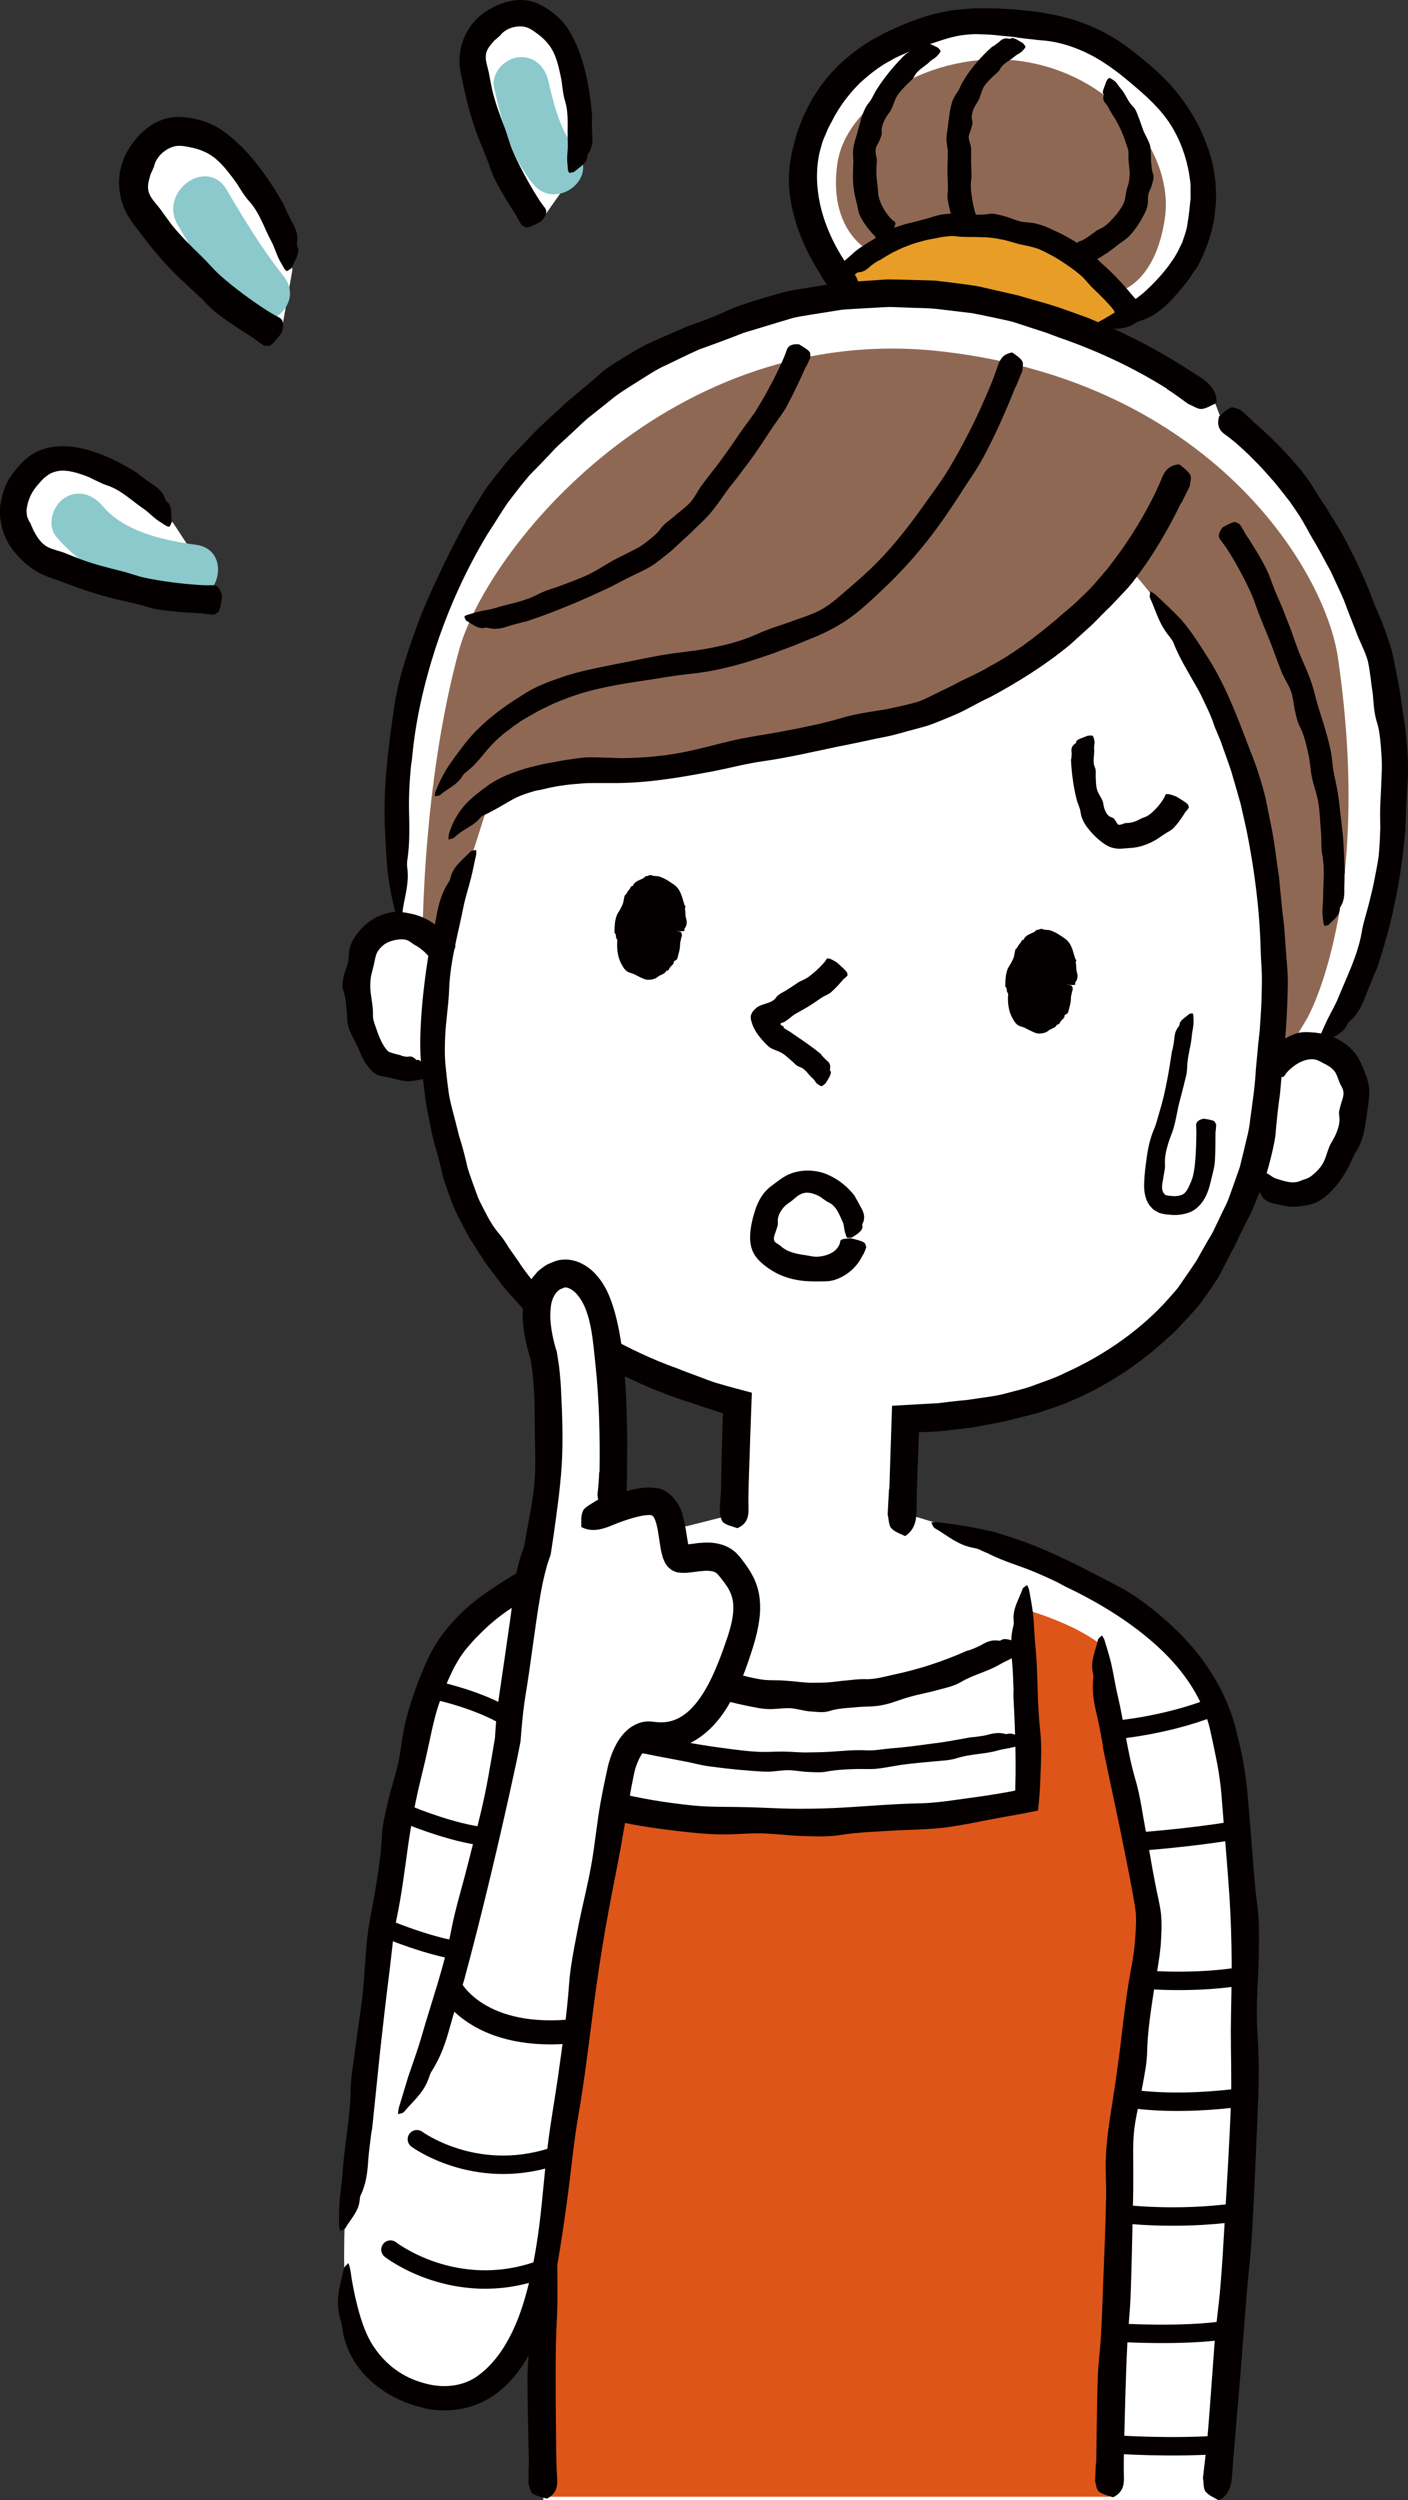 <?xml version="1.0" encoding="utf-8"?>
<!-- Generator: Adobe Illustrator 16.0.3, SVG Export Plug-In . SVG Version: 6.00 Build 0)  -->
<!DOCTYPE svg PUBLIC "-//W3C//DTD SVG 1.1//EN" "http://www.w3.org/Graphics/SVG/1.1/DTD/svg11.dtd">
<svg version="1.1" xmlns="http://www.w3.org/2000/svg" xmlns:xlink="http://www.w3.org/1999/xlink" x="0px" y="0px"
	 width="169.882px" height="301.463px" viewBox="0 0 169.882 301.463" enable-background="new 0 0 169.882 301.463"
	 xml:space="preserve">
<rect x="0" y="0" width="169.882" height="301.463" fill="#333333" stroke="none"/>
<g id="レイヤー_2">
	<g id="アートボード_8">
		<g>
			<path fill="#FFFFFF" d="M161.536,126.987l-1.934-1.082c0,0,9.994-14.686,8.313-38.047c-1.814-25.157-20.74-37.762-20.74-37.762
				l-0.527-1.385c0,0-23.313-20.694-57.336-10.009C57.448,48.708,49.293,78.177,47.868,89.716
				c-1.424,11.537,0.814,21.09,0.814,21.09l0.256,0.924c-0.639-0.021-1.327,0.086-2.067,0.361c-5.85,2.18-3.963,15.176-0.673,16.566
				c2.761,1.17,4.777,0.729,5.756-0.246l0.697-0.623c0.004,0.057,0.004,0.121,0.008,0.178c2.023,26.834,17.008,36.666,36.5,41.146
				l-0.353,15.139l20.229,0.949l0.467-13.871c17.607-0.379,35.203-9.432,41.582-30.303l0.568,0.543
				c0.766,1.152,3.008,2.361,5.949,1.768C161.101,142.63,166.829,130.294,161.536,126.987z"/>
		</g>
		<g>
			<path fill="#FFFFFF" d="M41.597,275.966c-0.857-21.611,5.715-49.975,9.725-68.24c4.605-20.984,31.561-23.713,31.561-23.713
				l5.857-1.479l11.26-8.303l9.156,8.246l10.561,3.195c0,0,24.605,6.85,28.033,22.471c3.426,15.621,2.357,37.236,1.498,58.848
				c-0.857,21.615-2.355,34.453-2.355,34.453H65.548c0.229-14.311,0.32-21.996-0.408-23.602c0,0-5.289,11.602-13.818,10.066
				C42.79,286.372,41.597,275.966,41.597,275.966z"/>
		</g>
		<path fill="#DE551A" d="M123.542,194.021c0,0,5.914,1.592,9.326,4.322c0,0,5.914,29.344,6.027,31.732
			c0.115,2.387-3.07,19.334-3.525,28.547s-1.479,42.422-1.479,42.422H65.548v-26.158L70.2,242.13l3.867-24.338
			c0,0,8.645,2.047,24.111,2.047c15.469,0,25.477-2.957,25.477-2.957S124.339,204.483,123.542,194.021z"/>
		<g>
			<g>
				<g>
					<path fill="#040000" d="M74.261,187.995c-2.949,0.99-5.803,2.23-8.508,3.68c-1.328,0.715-2.726,1.33-3.98,2.174
						c-1.461,0.951-2.808,2.066-4.01,3.303c-0.599,0.563-1.11,1.209-1.643,1.816c-0.218,0.316-0.451,0.611-0.664,0.941l-0.607,1.041
						c-0.755,1.453-1.385,3.025-1.934,4.629c-0.641,1.967-1.002,4.023-1.461,6.055c-0.436,1.914-0.943,3.82-1.33,5.758
						c-0.358,1.795-0.674,3.604-0.924,5.42c-0.403,2.887-0.758,5.775-1.369,8.639c-0.404,1.893-0.537,3.842-0.779,5.768
						c-0.428,3.377-0.822,6.76-1.193,10.145l-0.936,9.094c-0.027,0.299-0.111,0.592-0.146,0.891
						c-0.129,1.088-0.285,2.174-0.357,3.266c-0.092,1.4-0.268,2.773-0.898,4.066c-0.086,0.18-0.108,0.391-0.125,0.588
						c-0.1,1.338-1.083,2.291-1.729,3.391c-0.101,0.17-0.413,0.234-0.627,0.348c-0.046-0.203-0.128-0.406-0.129-0.607
						c-0.001-0.941-0.017-1.887,0.05-2.824c0.086-1.203,0.291-2.398,0.372-3.602c0.22-3.271,0.907-6.492,0.964-9.791
						c0.034-1.926,0.412-3.84,0.652-5.756c0.271-2.1,0.617-4.188,0.838-6.291c0.227-2.201,0.281-4.424,0.537-6.625
						c0.209-1.758,0.602-3.494,0.895-5.242c0.371-2.291,0.768-4.572,0.857-6.914c0.066-1.348,0.396-2.684,0.707-4.006
						c0.369-1.619,0.918-3.197,1.276-4.818c0.339-1.564,0.451-3.188,0.831-4.766c0.361-1.602,0.903-3.176,1.477-4.746
						c0.614-1.561,1.217-3.119,2.15-4.666c0.461-0.771,1.037-1.58,1.59-2.191c0.543-0.674,1.154-1.275,1.76-1.881
						c1.389-1.313,2.957-2.383,4.521-3.396c1.869-1.211,3.801-2.287,5.785-3.227c1.798-0.846,3.63-1.6,5.486-2.27
						c1.042-0.365,2.08-0.73,3.129-1.098c0.85-0.307,1.646-0.295,2.348,0.408c0.074,0.072,0.189,0.17,0.188,0.25
						c-0.029,0.598,0.031,1.246-0.152,1.768c-0.12,0.344-0.609,0.506-0.929,0.758c-0.03,0.023-0.073,0.025-0.11,0.037
						c-0.623,0.16-1.24,0.34-1.857,0.523L74.261,187.995z"/>
				</g>
			</g>
		</g>
		<g>
			<g>
				<path fill="#FFFFFF" d="M103.256,35.496c0,0-8.547-8.699-5.629-18.907c2.919-10.207,13.618-15.849,27.247-13.622
					c11.715,1.912,21.529,12.646,19.707,22.987c-1.824,10.343-12.256,13.791-12.256,13.791L103.256,35.496z"/>
			</g>
		</g>
		<path fill="#8F6854" d="M153.54,129.694l4.158-6.871c0,0,8.063-13.895,3.729-43.531c-1.557-10.648-15.42-33.285-47.918-36.931
			c-32.496-3.646-54.74,23.635-58.143,36.097C51.019,94.396,51,112.37,51,112.37l2.689,0.973l5.176-16.271c0,0,1.662-2.6,9.276-3.49
			c7.615-0.891,32.897-1.838,50.143-11.057c8.623-4.609,14.457-7.736,18.336-13.572c0,0,9.432,9.844,14.986,27.125
			C157.159,113.358,153.54,129.694,153.54,129.694z"/>
		<path fill="#8F6854" d="M104.507,29.988c0,0-4.562-2.496-3.479-10.234c1.084-7.738,12.549-14.235,23.172-12.219
			c10.621,2.017,17.412,11.137,16.357,18.695s-5.113,8.734-5.113,8.734s-4.66-5.825-14.115-7.65
			C111.87,25.487,104.507,29.988,104.507,29.988z"/>
		<path fill="#E89D27" d="M100.866,34.792c0,0,5.168-9.83,19.93-7.043C135.558,30.535,136.175,38,136.175,38l-3.021,1.958
			c0,0-7.219-3.884-15.442-4.615C109.487,34.608,100.866,34.792,100.866,34.792z"/>
		<g>
			<g>
				<g>
					<g>
						<path fill="#040000" d="M86.979,180.249l0.104-4.93l0.061-2.463l0.074-2.191c0.006-0.023,0.024-0.053,0.05-0.104
							c0.013-0.041-0.016-0.066-0.042-0.109l-0.027-0.031c-0.024-0.016,0.023-0.012-0.114-0.055l-0.589-0.197
							c-0.395-0.125-0.789-0.25-1.18-0.373c-1.805-0.629-3.637-1.154-5.412-1.883c-1.711-0.607-3.348-1.426-5.002-2.18
							c-1.604-0.875-3.23-1.697-4.756-2.715l-1.427-0.863l-1.39-0.934l-1.397-0.936l-1.294-1.08l-1.193-1.057
							c-0.387-0.361-0.723-0.777-1.084-1.166c-0.697-0.803-1.457-1.553-2.063-2.426c-0.586-0.791-1.221-1.549-1.777-2.361
							l-1.601-2.484c-0.452-0.646-0.754-1.367-1.133-2.053c-0.351-0.697-0.735-1.387-1.042-2.104
							c-0.279-0.727-0.551-1.459-0.809-2.195c-0.25-0.74-0.531-1.471-0.666-2.24c-0.215-1.008-0.493-1.996-0.787-2.986
							c-0.296-0.988-0.469-2-0.686-3.006c-0.156-0.885-0.391-1.764-0.479-2.654l-0.327-2.672c-0.105-0.893-0.233-1.762-0.264-2.736
							c-0.035-0.941-0.027-1.859,0.008-2.77c0.131-3.25,0.515-6.414,1.029-9.563c0.049-0.309,0.156-0.607,0.213-0.916
							c0.222-1.123,0.482-2.238,0.686-3.363c0.256-1.443,0.636-2.854,1.477-4.086c0.115-0.17,0.177-0.383,0.228-0.584
							c0.337-1.361,1.511-2.156,2.395-3.1c0.138-0.146,0.454-0.139,0.688-0.199c0,0.209,0.035,0.428-0.01,0.627
							c-0.219,0.922-0.383,1.859-0.617,2.777c-0.298,1.178-0.686,2.34-0.922,3.537c-0.646,3.244-1.581,6.461-1.707,9.799
							c-0.064,1.938-0.407,3.867-0.485,5.793c-0.046,1.057-0.062,2.08,0.013,3.119c0.103,1.059,0.213,2.117,0.359,3.17
							c0.121,1.107,0.411,2.184,0.697,3.252l0.412,1.605l0.197,0.803l0.246,0.787c0.254,0.84,0.465,1.691,0.668,2.547
							c0.169,0.867,0.518,1.672,0.791,2.504l0.592,1.611c0.225,0.525,0.498,1.027,0.756,1.535c0.523,1.012,1.067,2.012,1.832,2.867
							c0.416,0.506,0.775,1.049,1.112,1.611c0.364,0.545,0.757,1.07,1.128,1.607c0.863,1.348,1.881,2.594,2.969,3.775
							c1.195,0.994,2.453,1.885,3.771,2.689c0.661,0.416,1.247,0.93,1.932,1.316l1.988,1.248c2.723,1.518,5.561,2.881,8.557,3.938
							c0.817,0.338,1.656,0.637,2.49,0.949c0.838,0.307,1.661,0.658,2.528,0.891l0.771,0.223l1.031,0.285l1.389,0.371l0.689,0.182
							l0.086,0.023c0.002,0.027-0.002,0.061-0.002,0.09l-0.006,0.18l-0.014,0.361l-0.155,4.213l-0.198,5.916
							c-0.029,1.104-0.053,2.209-0.027,3.313c0.021,0.902-0.216,1.656-1.09,2.139c-0.093,0.051-0.221,0.137-0.296,0.111
							c-0.563-0.201-1.202-0.328-1.647-0.672c-0.293-0.225-0.309-0.768-0.445-1.17c-0.012-0.039,0-0.084,0.001-0.123l0.106-2.037
							H86.979z"/>
					</g>
				</g>
			</g>
		</g>
		<g>
			<g>
				<g>
					<g>
						<path fill="#040000" d="M152.856,127.021c0.936-0.99,2.07-1.926,3.555-2.408c0.729-0.252,1.551-0.158,2.297-0.104
							c0.867,0.109,1.713,0.299,2.441,0.666c0.367,0.145,0.658,0.375,0.982,0.564c0.311,0.217,0.66,0.473,0.93,0.773
							c0.574,0.582,1.006,1.283,1.289,1.994c0.357,0.854,0.727,1.707,0.822,2.59c0.084,0.828-0.029,1.635-0.131,2.41
							c-0.094,0.723-0.199,1.438-0.322,2.148c-0.18,1.129-0.473,2.252-1.102,3.215c-0.416,0.631-0.635,1.367-1.01,2.039
							c-0.688,1.17-1.41,2.311-2.693,3.375c-0.297,0.236-0.625,0.469-1.057,0.672c-0.189,0.104-0.463,0.189-0.717,0.264
							c-0.273,0.078-0.361,0.078-0.551,0.121c-0.664,0.123-1.354,0.188-2.055,0.156c-0.137,0-0.271-0.068-0.406-0.09
							c-0.5-0.057-0.988-0.207-1.49-0.305c-0.637-0.131-1.277-0.457-1.555-1.213c-0.039-0.098-0.115-0.158-0.193-0.207
							c-0.545-0.334-0.344-1.375-0.135-2.012c0.029-0.102,0.262-0.301,0.41-0.443c0.086,0.008,0.197-0.012,0.24,0.016
							c0.217,0.137,0.473,0.227,0.689,0.363c0.279,0.174,0.553,0.416,0.9,0.514c0.898,0.258,1.932,0.697,2.926,0.258
							c0.139-0.07,0.279-0.119,0.424-0.154c0.104-0.051,0.133-0.031,0.242-0.086c0.182-0.051,0.428-0.184,0.641-0.346
							c0.475-0.375,0.99-0.852,1.346-1.447c0.375-0.627,0.531-1.385,0.805-2.055c0.223-0.535,0.582-1.01,0.805-1.551
							c0.293-0.703,0.537-1.445,0.396-2.246c-0.082-0.457,0.084-0.852,0.184-1.26c0.109-0.492,0.369-0.982,0.336-1.477
							c-0.018-0.482-0.352-0.906-0.496-1.275c-0.145-0.387-0.254-0.713-0.395-1.004c-0.137-0.293-0.336-0.492-0.559-0.689
							c-0.063-0.045-0.107-0.094-0.18-0.145l-0.258-0.152c-0.17-0.121-0.338-0.197-0.506-0.275
							c-0.369-0.188-0.723-0.436-1.148-0.484c-0.498-0.063-1.031,0.051-1.563,0.287c-0.482,0.209-0.947,0.541-1.373,0.93
							c-0.24,0.217-0.461,0.465-0.631,0.746c-0.135,0.234-0.432,0.262-1.234-0.094c-0.086-0.037-0.207-0.084-0.264-0.133
							c-0.432-0.375-0.934-0.773-1.221-1.15c-0.191-0.252-0.074-0.453-0.082-0.672c0-0.021,0.02-0.029,0.029-0.043
							c0.195-0.213,0.398-0.412,0.607-0.607L152.856,127.021z"/>
					</g>
				</g>
			</g>
		</g>
		<g>
			<g>
				<g>
					<g>
						<path fill="#040000" d="M51.813,115.411c-0.567-0.676-1.215-1.191-1.828-1.508c-0.295-0.17-0.559-0.447-0.913-0.555
							c-0.399-0.139-0.845-0.1-1.304-0.021c-0.469,0.084-0.822,0.205-1.195,0.414c-0.366,0.207-0.686,0.531-0.955,0.908
							c-0.324,0.477-0.379,1.111-0.512,1.695c-0.125,0.555-0.325,1.111-0.39,1.713c-0.051,0.555-0.065,1.121,0.015,1.689
							c0.117,0.9,0.299,1.773,0.271,2.686c-0.013,0.607,0.261,1.168,0.44,1.721c0.313,0.951,0.754,1.91,1.223,2.438
							c0.18,0.213,0.34,0.299,0.314,0.258c0.427,0.156,0.877,0.289,1.293,0.365c0.074,0.01,0.139,0.078,0.212,0.1
							c0.263,0.053,0.528,0.135,0.771,0.09c0.322-0.049,0.545-0.033,0.954,0.371c0.06,0.055,0.106,0.047,0.142,0.025
							c0.228-0.113,0.83,0.588,1.518,0.721c0.102,0.023,0.336,0.221,0.521,0.328c-0.016,0.1-0.01,0.232-0.064,0.305
							c-0.256,0.33-0.57,0.635-0.941,0.816c-0.479,0.229-0.998,0.258-1.477,0.342c-1.361,0.232-2.51-0.398-3.734-0.527
							c-0.141-0.018-0.27-0.045-0.412-0.086c-0.822-0.303-1.248-0.945-1.609-1.451c-0.488-0.715-0.741-1.471-1.073-2.174
							c-0.343-0.738-0.802-1.451-1.029-2.234c-0.183-0.627-0.158-1.287-0.216-1.926c-0.08-0.842-0.126-1.666-0.43-2.535
							c-0.178-0.504-0.06-1.02,0.031-1.523c0.113-0.623,0.419-1.207,0.553-1.828c0.119-0.598,0.061-1.291,0.271-1.941
							c0.23-0.65,0.601-1.268,1.096-1.834c0.477-0.564,1.057-1.094,1.741-1.479c0.33-0.213,0.698-0.35,1.058-0.494
							c0.348-0.105,0.683-0.203,1.039-0.271c0.807-0.143,1.659,0.002,2.449,0.17c0.952,0.205,1.834,0.596,2.572,1.104
							c0.67,0.459,1.24,0.99,1.748,1.547c0.285,0.313,0.551,0.633,0.84,0.932c0.234,0.246,0.217,0.615-0.412,1.23
							c-0.066,0.064-0.155,0.158-0.223,0.191c-0.512,0.258-1.066,0.578-1.498,0.752c-0.281,0.113-0.391,0.004-0.574,0.002
							c-0.016,0-0.016-0.016-0.021-0.025c-0.09-0.166-0.191-0.314-0.289-0.473L51.813,115.411z"/>
					</g>
				</g>
			</g>
		</g>
		<g display="none">
			<g display="inline">
				<g>
					<g>
						<g>
							<path fill="#040000" d="M106.519,150.071c-0.689,1.416-2.094,2.432-3.406,2.77c-0.657,0.188-1.326,0.111-1.936,0.096
								c-0.711-0.021-1.383-0.07-2.061-0.188c-1.286-0.236-2.546-0.713-3.686-1.596c-0.676-0.52-1.451-1.191-1.785-2.145
								c-0.314-0.891-0.217-1.801-0.082-2.596c0.141-0.746,0.344-1.406,0.592-2.092c0.387-1.072,1.037-2.133,2.076-2.809
								c0.674-0.434,1.325-0.979,2.162-1.273c1.441-0.523,3.212-0.373,4.543,0.326c1.198,0.6,2.157,1.471,2.896,2.5
								c0.072,0.102,0.1,0.232,0.164,0.338c0.229,0.395,0.406,0.813,0.613,1.223c0.27,0.52,0.408,1.146,0.041,1.771
								c-0.051,0.086-0.043,0.172-0.029,0.252c0.094,0.561-0.739,1.01-1.275,1.297c-0.082,0.049-0.359,0.035-0.545,0.043
								c-0.052-0.066-0.139-0.131-0.15-0.188c-0.039-0.262-0.143-0.51-0.172-0.754c-0.061-0.313-0.039-0.652-0.176-0.963
								c-0.342-0.807-0.619-1.816-1.487-2.285c-0.491-0.248-0.827-0.654-1.284-0.885c-0.488-0.248-1-0.436-1.537-0.357
								c-0.561,0.08-1.001,0.479-1.416,0.803c-0.334,0.256-0.756,0.451-1.072,0.805c-0.412,0.441-0.758,1.014-0.725,1.691
								c0.027,0.379-0.169,0.695-0.255,0.992c-0.138,0.363-0.325,0.707-0.265,1.031c0.055,0.324,0.426,0.445,0.598,0.59
								c0.186,0.15,0.361,0.352,0.645,0.531c0.547,0.361,1.354,0.598,2.17,0.742c0.471,0.078,0.951,0.252,1.428,0.266
								c0.566,0.016,1.11-0.09,1.57-0.277c0.416-0.17,0.747-0.424,0.983-0.748c0.129-0.182,0.244-0.385,0.267-0.631
								c0.041-0.186,0.24-0.295,1.057-0.299c0.083,0,0.202-0.008,0.268,0.01c0.498,0.143,1.062,0.285,1.436,0.506
								c0.242,0.146,0.226,0.385,0.295,0.598c0.006,0.021-0.01,0.037-0.018,0.057c-0.117,0.295-0.24,0.582-0.411,0.861
								L106.519,150.071z"/>
						</g>
					</g>
				</g>
			</g>
			<g display="inline">
				<g>
					<g>
						<g>
							<path fill="#040000" d="M140.241,102.327c0.012-0.934-0.039-1.871-0.051-2.805c-0.004-0.459,0.146-0.932,0.168-1.398
								c0.02-0.535-0.018-1.068-0.066-1.596c-0.088-1-0.189-2.008-0.49-2.939c-0.178-0.57-0.588-1.033-0.871-1.498
								c-0.264-0.447-0.492-0.885-0.809-1.225c-0.289-0.318-0.633-0.529-0.982-0.631c-0.277-0.092-0.531-0.098-0.881-0.123
								c-0.162-0.014-0.32-0.041-0.48-0.082c-0.154-0.016-0.303-0.014-0.459-0.051c-0.104-0.021-0.209-0.029-0.313-0.031
								c-0.1,0.025-0.195,0.066-0.289,0.104c-0.189,0.082-0.379,0.135-0.551,0.264c-0.643,0.291-1.215,0.875-1.729,1.541
								c-0.467,0.592-0.85,1.316-1.201,2.053c-0.029,0.076-0.107,0.129-0.148,0.199c-0.145,0.26-0.297,0.523-0.381,0.816
								c-0.109,0.373-0.27,0.715-0.826,0.93c-0.074,0.029-0.098,0.086-0.113,0.141c-0.096,0.367-0.951,0.418-1.521,0.641
								c-0.088,0.033-0.365-0.004-0.555,0c-0.043-0.078-0.115-0.168-0.115-0.232c0-0.313-0.004-0.623,0.066-0.918
								c0.094-0.373,0.295-0.711,0.4-1.08c0.289-1.02,1.012-1.82,1.309-2.875c0.199-0.619,0.676-1.082,1.109-1.564
								c0.477-0.533,1.045-0.982,1.633-1.439c0.594-0.484,1.256-1.049,2.088-1.287c0.324-0.129,0.668-0.125,1.006-0.111
								c0.336,0.025,0.682-0.01,0.994,0.07c0.42,0.066,0.832,0.129,1.27,0.197c0.457,0.094,0.91,0.211,1.404,0.322
								c0.561,0.146,0.98,0.57,1.318,0.975c0.443,0.496,0.627,1.105,0.963,1.588c0.305,0.471,0.789,0.857,1.059,1.35
								c0.275,0.496,0.436,1.031,0.574,1.555c0.283,1.041,0.482,2.074,0.572,3.105c0.049,0.578-0.053,1.164-0.063,1.734
								c0,0.691,0,1.354,0,2.023c-0.004,0.609-0.01,1.213-0.016,1.816c-0.004,0.34-0.006,0.68,0.031,1.021
								c0.031,0.279-0.178,0.514-0.971,0.627c-0.082,0.014-0.199,0.033-0.266,0.021c-0.514-0.086-1.094-0.146-1.5-0.258
								c-0.27-0.072-0.289-0.225-0.418-0.34c-0.012-0.012-0.002-0.023,0-0.035l0.066-0.574H140.241z"/>
						</g>
					</g>
				</g>
			</g>
			<g display="inline">
				<g>
					<path fill="#040000" d="M82.96,109.702c-0.33,2.672-1.934,4.672-3.588,4.467c-1.651-0.203-2.726-2.535-2.396-5.207
						c0.329-2.668,1.938-4.666,3.59-4.461C82.22,104.704,83.29,107.032,82.96,109.702z"/>
					<g>
						<g>
							<path fill="#040000" d="M83.132,109.724c-0.26-0.072-0.516-0.143-0.75-0.207c-0.341-0.094-0.414-0.168-0.33-0.236
								c0.055-0.049,0.141-0.098,0.17-0.15c0.085-0.172,0.102-0.357,0.061-0.535c-0.004-0.031-0.051-0.063-0.074-0.092
								c-0.029-0.035-0.099-0.068-0.071-0.104c0.224-0.309,0.106-0.605,0.089-0.898c-0.023-0.211-0.152-0.395-0.218-0.584
								c-0.022-0.104,0.108-0.266,0.026-0.35c-0.303-0.297-0.363-0.691-0.619-0.961c-0.076-0.078-0.146-0.162-0.225-0.23
								c-0.066-0.078-0.148-0.143-0.281-0.094c-0.098,0.037-0.118-0.086-0.183-0.154c-0.136-0.119-0.331-0.197-0.497-0.068
								c-0.125,0.1-0.248,0.086-0.422,0.037c-0.078-0.018-0.098,0.098-0.16,0.105c-0.182,0.035-0.385,0.104-0.488,0.287
								c-0.117,0.213-0.33,0.332-0.41,0.572c-0.047,0.172-0.162,0.287-0.211,0.453c-0.068,0.193-0.072,0.418-0.113,0.613
								c-0.013,0.074-0.08,0.123-0.137,0.178c-0.089,0.072-0.133,0.168-0.099,0.291c0.037,0.129-0.11,0.195-0.17,0.299
								c-0.011,0.014-0.081,0.014-0.062,0.037c0.229,0.252-0.202,0.318-0.27,0.5c-0.051,0.119-0.234,0.223-0.166,0.363
								c0.061,0.117,0.031,0.215,0.041,0.32c0.006,0.078-0.018,0.146-0.158,0.213c-0.124,0.061-0.135,0.15-0.035,0.229
								c0.107,0.082,0.066,0.154,0.094,0.23c0.025,0.082,0.08,0.16,0.129,0.238c0.014,0.027,0.036,0.055,0.04,0.082
								c0.026,0.254,0.062,0.506,0.126,0.748c0.025,0.092,0.164,0.162,0.111,0.264c-0.049,0.098-0.111,0.201-0.082,0.287
								c0.02,0.053,0.023,0.111,0.066,0.154c0.123,0.127,0.181,0.254-0.023,0.498c-0.034,0.041,0.019,0.053,0.014,0.084
								c-0.02,0.096-0.049,0.201-0.053,0.295c-0.001,0.031,0.001,0.064,0.043,0.072c0.166,0.045,0.135,0.184,0.146,0.316
								c0.004,0.178,0.133,0.279,0.279,0.344c0.392,0.146,0.627,0.32,0.914,0.475c0.112,0.049,0.234,0.111,0.363,0.104
								c0.064-0.004,0.124-0.072,0.18-0.109c0.074-0.053,0.174,0.082,0.273,0.088c0.171,0.033,0.359-0.012,0.445-0.207
								c0.088-0.219,0.24-0.309,0.369-0.449c0.096-0.109,0.293-0.133,0.315-0.316c0.048-0.328,0.351-0.463,0.45-0.754
								c0.069-0.234,0.18-0.447,0.213-0.693c0.016-0.127-0.072-0.287-0.112-0.422c-0.005-0.025-0.007-0.049,0.003-0.068
								c0.059-0.123-0.045-0.289-0.084-0.43c-0.055-0.16-0.025-0.299,0.035-0.434c0.029-0.08,0.203-0.133,0.52-0.166
								c0.238-0.025,0.449-0.064,0.662-0.105c0.66,0.092,0.659,0.098,0.727,0.203c0.121,0.199,0.103,0.387,0.028,0.561
								c-0.045,0.113-0.032,0.238-0.065,0.354c-0.099,0.283-0.047,0.615-0.086,0.936l-0.006,0.018
								c-0.031,0.246-0.097,0.49-0.154,0.742c-0.035,0.129-0.051,0.271-0.096,0.4c-0.031,0.082-0.097,0.146-0.162,0.209
								c-0.07,0.066-0.238,0.066-0.23,0.176c0.002,0.348-0.314,0.471-0.466,0.723c-0.081,0.15-0.13,0.379-0.393,0.344
								c-0.154,0.436-0.646,0.453-0.975,0.742c-0.303,0.279-0.755,0.367-1.183,0.365c-0.33-0.016-0.633-0.182-0.911-0.303
								c-0.272-0.127-0.472-0.219-0.735-0.342c-0.23-0.086-0.495-0.123-0.717-0.248c-0.188-0.125-0.354-0.293-0.467-0.473
								c-0.314-0.451-0.525-0.924-0.641-1.395c-0.121-0.469-0.147-0.938-0.154-1.385c-0.006-0.174,0.071-0.355-0.061-0.504
								c-0.189-0.225,0.008-0.473-0.273-0.699c-0.02-0.018-0.004-0.035-0.005-0.053c-0.011-0.666-0.013-1.344,0.214-1.979
								c0.114-0.318,0.352-0.596,0.471-0.9c0.078-0.178,0.174-0.344,0.225-0.531c0.058-0.27,0.086-0.563,0.148-0.855
								c0.002-0.02,0.012-0.035,0.027-0.049c0.236-0.191,0.293-0.498,0.51-0.709c0.135-0.131,0.119-0.418,0.402-0.42
								c0.163-0.551,0.77-0.67,1.232-0.953c0.098-0.053,0.155-0.217,0.281-0.221c0.229,0.002,0.414-0.217,0.663-0.107
								c0.304,0.123,0.591,0.033,0.876,0.117c0.666,0.197,1.197,0.561,1.711,0.891c0.859,0.568,0.988,1.529,1.266,2.271
								c0.035,0.092,0.115,0.17,0.139,0.266c0.014,0.064-0.08,0.152-0.06,0.213c0.106,0.385,0.036,0.779,0.171,1.156
								c0.129,0.377,0.129,0.787-0.149,1.145c-0.048,0.061-0.017,0.129,0.001,0.197C83.939,109.71,83.839,109.739,83.132,109.724z"
								/>
						</g>
					</g>
				</g>
			</g>
			<g display="inline">
				<g>
					<path fill="#040000" d="M129.056,116.364c-0.33,2.67-1.941,4.668-3.588,4.465c-1.65-0.203-2.727-2.533-2.396-5.203
						c0.33-2.666,1.939-4.664,3.59-4.461C128.308,111.368,129.384,113.698,129.056,116.364z"/>
					<g>
						<g>
							<path fill="#040000" d="M129.228,116.386c-0.26-0.07-0.516-0.141-0.75-0.205c-0.342-0.094-0.414-0.168-0.33-0.236
								c0.053-0.049,0.141-0.098,0.17-0.15c0.084-0.172,0.102-0.357,0.061-0.533c-0.004-0.033-0.053-0.063-0.074-0.094
								c-0.031-0.035-0.1-0.068-0.072-0.104c0.223-0.307,0.105-0.604,0.088-0.898c-0.023-0.209-0.152-0.393-0.219-0.582
								c-0.021-0.104,0.109-0.268,0.027-0.35c-0.305-0.297-0.365-0.691-0.621-0.961c-0.076-0.08-0.145-0.164-0.223-0.232
								c-0.068-0.078-0.148-0.143-0.281-0.092c-0.098,0.035-0.119-0.088-0.182-0.156c-0.135-0.119-0.33-0.197-0.496-0.066
								c-0.125,0.098-0.248,0.086-0.424,0.035c-0.076-0.018-0.096,0.098-0.16,0.105c-0.182,0.037-0.383,0.104-0.486,0.287
								c-0.117,0.213-0.33,0.332-0.41,0.572c-0.047,0.174-0.162,0.287-0.211,0.453c-0.07,0.193-0.072,0.42-0.115,0.613
								c-0.012,0.074-0.08,0.123-0.135,0.178c-0.09,0.072-0.133,0.166-0.1,0.291c0.037,0.129-0.109,0.195-0.17,0.297
								c-0.012,0.016-0.08,0.016-0.061,0.037c0.227,0.254-0.203,0.318-0.27,0.502c-0.053,0.119-0.234,0.221-0.166,0.363
								c0.059,0.115,0.031,0.213,0.041,0.32c0.004,0.076-0.02,0.145-0.158,0.211c-0.125,0.061-0.137,0.15-0.037,0.229
								c0.109,0.082,0.068,0.154,0.094,0.23c0.025,0.08,0.082,0.16,0.129,0.238c0.016,0.027,0.037,0.055,0.041,0.082
								c0.025,0.254,0.061,0.506,0.125,0.748c0.027,0.092,0.166,0.162,0.113,0.264c-0.049,0.098-0.111,0.201-0.084,0.287
								c0.021,0.051,0.025,0.109,0.068,0.154c0.123,0.125,0.18,0.254-0.025,0.498c-0.033,0.039,0.02,0.051,0.016,0.082
								c-0.02,0.096-0.049,0.201-0.053,0.295c-0.002,0.033,0,0.064,0.041,0.072c0.168,0.045,0.137,0.184,0.148,0.318
								c0.002,0.176,0.133,0.277,0.277,0.342c0.393,0.146,0.629,0.32,0.914,0.475c0.113,0.049,0.234,0.113,0.363,0.104
								c0.064-0.004,0.125-0.072,0.18-0.109c0.074-0.051,0.174,0.082,0.273,0.09c0.17,0.033,0.359-0.014,0.443-0.209
								c0.09-0.219,0.24-0.309,0.371-0.449c0.096-0.109,0.291-0.133,0.314-0.316c0.049-0.326,0.352-0.461,0.451-0.754
								c0.07-0.234,0.18-0.447,0.213-0.693c0.016-0.125-0.072-0.285-0.111-0.422c-0.004-0.023-0.008-0.049,0.004-0.068
								c0.057-0.121-0.045-0.287-0.084-0.428c-0.055-0.16-0.025-0.299,0.035-0.432c0.029-0.082,0.203-0.135,0.52-0.168
								c0.238-0.025,0.447-0.064,0.662-0.104c0.658,0.092,0.658,0.098,0.727,0.203c0.121,0.199,0.102,0.387,0.027,0.561
								c-0.045,0.111-0.031,0.236-0.066,0.352c-0.098,0.285-0.047,0.615-0.086,0.936l-0.006,0.018
								c-0.031,0.248-0.098,0.49-0.154,0.742c-0.035,0.131-0.051,0.271-0.098,0.4c-0.031,0.082-0.096,0.146-0.16,0.209
								c-0.072,0.064-0.24,0.066-0.232,0.176c0.002,0.348-0.314,0.469-0.465,0.723c-0.082,0.148-0.131,0.377-0.393,0.342
								c-0.154,0.436-0.645,0.453-0.973,0.74c-0.303,0.281-0.754,0.369-1.184,0.367c-0.33-0.016-0.633-0.182-0.912-0.303
								c-0.271-0.127-0.471-0.221-0.734-0.342c-0.229-0.088-0.494-0.123-0.715-0.248c-0.189-0.127-0.354-0.293-0.467-0.475
								c-0.314-0.449-0.525-0.92-0.641-1.391c-0.121-0.469-0.148-0.938-0.154-1.385c-0.006-0.174,0.07-0.355-0.061-0.506
								c-0.189-0.223,0.008-0.471-0.273-0.697c-0.02-0.018-0.004-0.035-0.006-0.053c-0.01-0.666-0.012-1.344,0.215-1.977
								c0.115-0.32,0.352-0.598,0.471-0.902c0.078-0.176,0.174-0.342,0.225-0.529c0.043-0.254,0.098-0.566,0.148-0.855
								c0.002-0.02,0.012-0.035,0.027-0.049c0.236-0.191,0.293-0.496,0.51-0.709c0.135-0.129,0.119-0.418,0.402-0.42
								c0.164-0.549,0.77-0.67,1.232-0.951c0.098-0.053,0.154-0.217,0.279-0.223c0.229,0.002,0.414-0.215,0.664-0.105
								c0.303,0.123,0.59,0.033,0.877,0.117c0.666,0.197,1.195,0.563,1.709,0.891c0.857,0.568,0.986,1.529,1.266,2.27
								c0.033,0.092,0.113,0.17,0.137,0.266c0.014,0.064-0.078,0.152-0.059,0.213c0.105,0.385,0.037,0.779,0.172,1.156
								c0.129,0.377,0.129,0.787-0.148,1.145c-0.047,0.061-0.018,0.129,0,0.195C130.034,116.372,129.933,116.401,129.228,116.386z"
								/>
						</g>
					</g>
				</g>
			</g>
			<g display="inline">
				<g>
					<g>
						<g>
							<path fill="#040000" d="M102.855,116.542c-0.47,0.564-0.948,1.113-1.513,1.582c-0.275,0.232-0.674,0.326-0.986,0.506
								c-0.365,0.205-0.707,0.436-1.067,0.643c-0.688,0.389-1.409,0.711-2.142,1.025c-0.216,0.105-0.423,0.24-0.638,0.373
								c-0.2,0.133-0.478,0.303-0.541,0.332c-0.101,0.047-0.235,0.076-0.327,0.092c-0.055,0.002-0.115,0.008-0.158,0.033
								c-0.078,0.045-0.119,0.15-0.027,0.252c0.168,0.172,0.302,0.129,0.209,0.268c-0.014,0.146,0.396,0.414,0.652,0.662
								l1.504,1.457c0.463,0.451,0.928,0.924,1.381,1.439c0.047,0.049,0.051,0.133,0.09,0.189c0.146,0.199,0.267,0.424,0.445,0.607
								c0.227,0.236,0.391,0.539,0.17,1.053c-0.029,0.068-0.006,0.111,0.021,0.15c0.186,0.266-0.403,0.877-0.751,1.301
								c-0.052,0.066-0.293,0.201-0.449,0.303c-0.07-0.01-0.169-0.002-0.201-0.027c-0.145-0.119-0.307-0.225-0.414-0.363
								c-0.132-0.178-0.185-0.412-0.347-0.582c-0.427-0.451-0.593-1.152-1.239-1.461c-0.375-0.178-0.533-0.557-0.794-0.852
								c-0.282-0.322-0.525-0.689-0.864-0.973c-0.355-0.297-0.842-0.484-1.207-0.82c-0.139-0.127-0.307-0.357-0.447-0.592
								c-0.168-0.26-0.304-0.521-0.442-0.779c-0.177-0.34-0.321-0.68-0.418-1.031c-0.112-0.354-0.181-0.723-0.202-1.145
								c-0.02-0.492,0.326-0.867,0.699-1.121c0.438-0.324,1.178-0.436,1.603-0.557c0.22-0.072,0.416-0.201,0.626-0.338
								c0.205-0.135,0.227-0.248,0.36-0.328c0.224-0.145,0.476-0.242,0.726-0.348c0.492-0.227,0.974-0.504,1.473-0.791
								c0.283-0.152,0.639-0.227,0.938-0.387c0.347-0.205,0.665-0.453,0.975-0.715c0.278-0.236,0.546-0.492,0.79-0.764
								c0.137-0.152,0.266-0.311,0.354-0.496c0.071-0.152,0.306-0.129,0.993,0.258c0.072,0.041,0.176,0.094,0.229,0.137
								c0.401,0.328,0.854,0.697,1.138,1.004c0.187,0.205,0.13,0.324,0.177,0.475c0.004,0.016-0.01,0.018-0.016,0.025l-0.334,0.324
								L102.855,116.542z"/>
						</g>
					</g>
				</g>
			</g>
		</g>
		<g>
			<g>
				<g>
					<g>
						<path fill="#040000" d="M107.304,179.562l0.238-7.406l0.057-1.697l0.028-0.848l0.003-0.107
							c0.031-0.006,0.07-0.004,0.104-0.008l0.213-0.012l0.424-0.025l3.125-0.176l1.67-0.09l1.658-0.203
							c0.545-0.064,1.092-0.117,1.641-0.164c0.547-0.053,1.084-0.16,1.63-0.23c1.085-0.172,2.194-0.275,3.251-0.586
							c1.227-0.328,2.48-0.596,3.66-1.074c1.197-0.432,2.406-0.84,3.541-1.418c4.4-1.986,8.482-4.738,11.824-8.248
							c0.496-0.543,0.984-1.094,1.465-1.648c0.486-0.551,0.857-1.195,1.287-1.791c0.41-0.607,0.836-1.205,1.236-1.818l1.078-1.918
							c0.334-0.605,0.732-1.174,1.027-1.801l0.896-1.873c0.287-0.631,0.633-1.234,0.875-1.885l0.705-1.963l0.641-1.822l0.463-1.881
							c0.273-1.264,0.668-2.494,0.785-3.789c0.271-2.039,0.59-4.051,0.699-6.145l0.287-3.109l0.174-1.553l0.104-1.557
							c0.102-1.375,0.137-2.758,0.156-4.141c0.037-1.383-0.119-2.76-0.146-4.139c-0.127-4.834-0.756-9.633-1.701-14.338
							l-0.707-3.141c-0.279-1.035-0.592-2.059-0.885-3.088c-0.271-1.037-0.656-2.033-1.01-3.039l-0.537-1.51l-0.617-1.473
							c-0.164-0.383-0.275-0.789-0.434-1.18c-0.268-0.719-0.627-1.393-0.941-2.088c-0.32-0.693-0.654-1.379-1.053-2.025
							c-0.959-1.703-1.963-3.299-2.652-5.09c-0.102-0.242-0.277-0.475-0.447-0.688c-0.555-0.672-1.002-1.424-1.352-2.23
							c-0.35-0.797-0.629-1.623-0.998-2.42c-0.115-0.248,0.012-0.557,0.027-0.838c0.242,0.164,0.506,0.299,0.717,0.498
							c0.992,0.943,1.979,1.84,2.943,2.857c1.205,1.383,2.162,2.883,3.111,4.383c2.645,4.064,4.154,8.648,5.904,13.107
							c0.463,1.322,0.865,2.678,1.215,4.047c0.279,1.385,0.559,2.773,0.836,4.154c0.277,1.516,0.449,3.051,0.678,4.574
							c0.125,0.76,0.195,1.525,0.256,2.293l0.227,2.297c0.078,0.799,0.205,1.598,0.271,2.398l0.18,2.406
							c0.1,1.605,0.307,3.217,0.24,4.826c-0.061,2.576-0.172,5.158-0.484,7.713c-0.15,1.678-0.299,3.354-0.449,5.031
							c-0.24,1.684-0.418,3.379-0.559,5.096c-0.15,0.975-0.373,1.953-0.625,2.926c-0.248,0.975-0.512,1.947-0.9,2.879
							c-0.441,1.15-0.893,2.293-1.385,3.414c-0.57,1.092-1.133,2.182-1.645,3.295c-0.225,0.549-0.523,1.059-0.801,1.584
							c-0.27,0.525-0.543,1.053-0.814,1.582c-0.283,0.523-0.514,1.082-0.846,1.578c-0.324,0.5-0.656,0.998-1,1.488l-1.059,1.482
							c-0.361,0.488-0.801,0.916-1.201,1.373c-0.842,0.879-1.605,1.84-2.553,2.609c-3.525,3.305-7.633,6.004-12.07,7.85
							c-1.232,0.529-2.525,0.904-3.785,1.336c-1.283,0.369-2.59,0.641-3.871,0.988c-0.773,0.18-1.559,0.297-2.334,0.451
							c-0.781,0.127-1.55,0.336-2.34,0.398c-1.572,0.162-3.135,0.428-4.715,0.447l-0.518,0.023l-0.146,0.002l-0.303,0.006
							l-0.078,0.002l-0.004,0.074l-0.01,0.148l-0.02,0.305l-0.158,4.152c-0.055,1.555-0.105,3.111-0.106,4.666
							c0,1.271-0.257,2.33-1.143,3.01c-0.093,0.07-0.224,0.191-0.298,0.156c-0.559-0.281-1.194-0.463-1.631-0.947
							c-0.289-0.314-0.291-1.082-0.418-1.648c-0.012-0.053,0-0.117,0.004-0.174l0.155-2.867H107.304z"/>
					</g>
				</g>
			</g>
		</g>
		<g>
			<g>
				<g>
					<g>
						<path fill="#040000" d="M142.489,60.664c-1.539,3.175-3.334,6.251-5.482,9.076c-0.504,0.715-1.105,1.354-1.709,1.986
							c-0.602,0.635-1.188,1.277-1.822,1.879c-0.727,0.697-1.391,1.453-2.145,2.119l-2.238,2.016
							c-2.941,2.439-6.182,4.457-9.521,6.262c-1.042,0.492-2.061,1.033-3.082,1.58c-1.023,0.539-2.107,0.949-3.178,1.395
							c-0.512,0.191-1.014,0.414-1.537,0.566l-1.58,0.434c-1.057,0.266-2.098,0.611-3.165,0.822
							c-1.962,0.381-3.996,0.859-5.869,1.209c-3.026,0.629-6.047,1.348-9.152,1.785c-2.055,0.289-4.075,0.844-6.138,1.236
							c-3.62,0.672-7.267,1.326-11.165,1.387l-2.45,0.002c-0.774,0.002-1.551-0.016-2.309,0.074c-1.527,0.1-3.031,0.314-4.465,0.686
							c-0.281,0.076-0.576,0.098-0.861,0.166c-1.014,0.291-2.025,0.615-2.915,1.131c-1.149,0.656-2.192,1.305-3.418,1.863
							c-0.181,0.07-0.316,0.217-0.432,0.365c-0.794,0.949-2.055,1.291-3.027,2.271c-0.138,0.158-0.462,0.141-0.706,0.275
							c0.01-0.279-0.018-0.516,0.057-0.746c0.324-1.057,0.822-2.039,1.478-2.912c0.839-1.131,1.978-1.961,3.072-2.773
							c1.51-1.123,3.284-1.744,5.025-2.256c0.888-0.201,1.763-0.469,2.657-0.588c0.891-0.164,1.778-0.346,2.674-0.459
							c0.523-0.084,1.051-0.146,1.58-0.195c0.528-0.016,1.058-0.004,1.588,0.006l1.583,0.049c0.492,0.016,0.981,0.049,1.478,0.037
							c2.169-0.037,4.389-0.219,6.58-0.607c2.293-0.408,4.543-1.082,6.832-1.592c1.83-0.406,3.703-0.648,5.557-1
							c2.428-0.465,4.852-0.924,7.26-1.643c1.395-0.41,2.729-0.629,4.117-0.852l1.264-0.195l1.244-0.27
							c0.83-0.18,1.66-0.369,2.475-0.613c0.785-0.232,1.506-0.643,2.242-0.992c0.727-0.377,1.472-0.699,2.189-1.076
							c1.436-0.801,2.986-1.375,4.379-2.248c2.885-1.529,5.48-3.531,7.984-5.625c0.674-0.613,1.389-1.186,2.084-1.785
							c0.666-0.631,1.336-1.26,1.988-1.912c0.746-0.805,1.447-1.656,2.166-2.492c0.654-0.889,1.34-1.756,1.965-2.667
							c1.123-1.654,2.182-3.36,3.105-5.146c0.535-0.987,1.01-2.011,1.436-3.051c0.34-0.854,0.832-1.478,1.84-1.626
							c0.104-0.015,0.258-0.053,0.316-0.001c0.451,0.394,0.994,0.749,1.273,1.25c0.186,0.33-0.018,0.877-0.055,1.328
							c-0.004,0.043-0.031,0.083-0.051,0.123l-0.98,1.96L142.489,60.664z"/>
					</g>
				</g>
			</g>
		</g>
		<g>
			<g>
				<g>
					<g>
						<path fill="#040000" d="M140.821,46.879c-4.02-2.527-8.369-4.555-12.861-6.119c-0.553-0.196-1.104-0.403-1.65-0.617
							l-1.674-0.542l-1.68-0.548c-0.559-0.19-1.125-0.358-1.703-0.468c-1.33-0.283-2.659-0.588-4-0.827l-4.061-0.486
							c-1.287-0.157-2.587-0.119-3.882-0.191l-1.945-0.07c-0.647,0.019-1.296,0.067-1.944,0.1c-1.295,0.08-2.595,0.133-3.89,0.241
							l-3.854,0.616c-0.776,0.148-1.567,0.224-2.323,0.465l-2.274,0.683l-2.267,0.688c-0.377,0.116-0.758,0.218-1.132,0.343
							l-1.101,0.432c-1.385,0.534-2.779,1.039-4.179,1.541c-1.355,0.599-2.685,1.26-4.021,1.902
							c-1.264,0.551-2.391,1.349-3.561,2.067c-1.161,0.73-2.336,1.439-3.376,2.339l-2.552,2.024
							c-0.818,0.714-1.584,1.484-2.387,2.212l-1.199,1.099c-0.396,0.368-0.745,0.788-1.124,1.176
							c-0.745,0.789-1.501,1.569-2.273,2.341c-0.936,1.095-1.817,2.245-2.69,3.398c-0.813,1.199-1.557,2.446-2.355,3.65
							c-2.629,4.343-4.739,9-6.319,13.828c-1.397,4.324-2.425,8.773-2.821,13.25c-0.049,0.441-0.137,0.881-0.171,1.326
							c-0.149,1.619-0.232,3.252-0.204,4.883c0.051,2.092,0.105,4.141-0.215,6.197c-0.042,0.283-0.023,0.604,0.016,0.898
							c0.238,1.994-0.42,3.656-0.617,5.498c-0.031,0.287-0.299,0.48-0.451,0.738c-0.133-0.301-0.29-0.572-0.369-0.877
							c-0.354-1.418-0.664-2.844-0.855-4.289c-0.238-1.855-0.299-3.729-0.397-5.59c-0.282-5.082,0.395-10.141,1.142-15.188
							c0.452-2.949,1.37-5.84,2.396-8.65c1.051-3.109,2.49-6.064,3.895-9.021c0.775-1.528,1.569-3.051,2.373-4.573l1.338-2.211
							c0.458-0.73,0.881-1.489,1.424-2.162c0.835-1.1,1.688-2.191,2.584-3.243l2.867-3.003c1.266-1.292,2.66-2.449,3.957-3.712
							c1.377-1.169,2.801-2.285,4.152-3.521c0.805-0.669,1.719-1.214,2.621-1.778c0.918-0.539,1.816-1.123,2.769-1.587
							c1.175-0.549,2.368-1.06,3.553-1.575c0.599-0.244,1.171-0.547,1.782-0.752c0.611-0.209,1.217-0.425,1.818-0.654
							c1.158-0.442,2.295-0.944,3.436-1.452c1.16-0.439,2.344-0.814,3.537-1.177c1.217-0.334,2.418-0.749,3.668-0.958l3.754-0.608
							l1.865-0.292l1.887-0.13l3.771-0.252c1.26,0.005,2.52,0.053,3.779,0.083l1.889,0.056l1.877,0.217l2.091,0.273
							c0.696,0.096,1.391,0.188,2.071,0.369c1.367,0.313,2.734,0.627,4.1,0.939c1.6,0.481,3.219,0.894,4.805,1.41l2.357,0.841
							l1.178,0.419l1.15,0.488c1.387,0.593,2.781,1.166,4.117,1.867c1.365,0.641,2.68,1.381,3.994,2.123
							c1.459,0.852,2.895,1.747,4.314,2.677c1.16,0.76,1.971,1.671,2.008,2.828c0.004,0.123,0.021,0.305-0.055,0.337
							c-0.588,0.244-1.117,0.639-1.773,0.697c-0.416,0.037-1.064-0.397-1.604-0.62c-0.051-0.021-0.096-0.067-0.143-0.104
							c-0.795-0.562-1.568-1.159-2.402-1.679L140.821,46.879z"/>
					</g>
				</g>
			</g>
		</g>
		<g>
			<g>
				<g>
					<g>
						<path fill="#040000" d="M151.005,50.66c2.162,1.844,4.162,3.85,5.961,6.025c0.436,0.542,0.834,1.113,1.227,1.687
							c0.371,0.589,0.721,1.191,1.105,1.767l0.67,0.992l0.623,1.022l1.25,2.039c1.449,2.661,2.762,5.387,3.813,8.217
							c0.316,0.859,0.736,1.684,1.066,2.541c0.318,0.863,0.643,1.727,0.926,2.605c0.127,0.416,0.273,0.828,0.369,1.252l0.256,1.279
							l0.51,2.561c0.273,1.586,0.449,3.191,0.729,4.785c0.289,2.531,0.516,5.078,0.266,7.631c-0.051,0.842-0.082,1.688-0.125,2.533
							c-0.029,0.848-0.061,1.699-0.09,2.545c-0.287,2.959-0.65,5.922-1.299,8.836c-0.518,2.619-1.268,5.188-2.109,7.73
							c-0.086,0.248-0.227,0.479-0.324,0.723c-0.359,0.895-0.715,1.783-1.074,2.682c-0.43,1.154-0.979,2.262-1.965,3.09
							c-0.133,0.115-0.219,0.279-0.295,0.436c-0.521,1.061-1.746,1.434-2.727,1.969c-0.15,0.084-0.449-0.02-0.674-0.049
							c0.031-0.16,0.029-0.35,0.1-0.5c0.334-0.695,0.621-1.428,0.967-2.125c0.438-0.896,0.963-1.76,1.336-2.693
							c1.023-2.521,2.281-4.988,2.779-7.709c0.125-0.797,0.33-1.572,0.561-2.346c0.221-0.773,0.416-1.559,0.605-2.342
							c0.217-0.855,0.385-1.721,0.549-2.59c0.162-0.867,0.346-1.732,0.402-2.615c0.08-0.92,0.117-1.844,0.145-2.764
							c-0.016-0.926-0.033-1.846-0.002-2.764c0.074-1.465,0.143-2.936,0.193-4.406c0.023-0.961-0.064-1.922-0.135-2.881
							c-0.088-0.957-0.184-1.918-0.492-2.838c-0.318-1.061-0.367-2.174-0.463-3.277c-0.213-1.326-0.307-2.688-0.602-4.008
							c-0.35-1.256-1.031-2.406-1.453-3.625c-0.479-1.219-0.971-2.434-1.416-3.666c-0.51-1.199-1.09-2.367-1.627-3.555
							c-0.645-1.135-1.225-2.307-1.893-3.43c-0.764-1.243-1.385-2.587-2.236-3.789l-0.742-1.089l-0.811-1.039
							c-0.541-0.694-1.09-1.383-1.686-2.031c-0.523-0.6-1.051-1.198-1.621-1.755c-0.553-0.573-1.119-1.132-1.713-1.66
							c-0.648-0.61-1.34-1.175-2.055-1.689c-0.59-0.417-0.924-0.941-0.758-1.878c0.016-0.099,0.027-0.244,0.084-0.296
							c0.441-0.387,0.9-0.849,1.398-1.044c0.334-0.13,0.742,0.137,1.1,0.239c0.033,0.011,0.059,0.042,0.086,0.065
							c0.463,0.378,0.896,0.777,1.334,1.172L151.005,50.66z"/>
					</g>
				</g>
			</g>
		</g>
		<g>
			<g>
				<g>
					<g>
						<path fill="#040000" d="M99.094,33.249c-2.01-3.097-3.54-6.659-3.874-10.517c-0.135-1.894,0.123-3.813,0.652-5.617
							c0.231-1.069,0.666-2.039,1.035-3.038c0.467-0.961,0.909-1.932,1.514-2.813c0.263-0.434,0.539-0.856,0.867-1.243
							c0.317-0.393,0.615-0.801,0.951-1.176c0.703-0.723,1.389-1.461,2.186-2.073c0.744-0.676,1.609-1.184,2.423-1.757
							c0.876-0.467,1.716-1.01,2.635-1.378c2.173-1.005,4.438-1.896,6.812-2.282c0.557-0.118,1.117-0.187,1.68-0.225
							c0.563-0.043,1.125-0.107,1.688-0.123c1.125,0.006,2.25-0.041,3.367,0.052l1.555,0.083l1.545,0.172
							c1.025,0.075,2.074,0.314,3.123,0.486c3.305,0.681,6.486,2.067,9.146,4.16c1.773,1.35,3.502,2.801,5.014,4.483
							c1.301,1.498,2.42,3.167,3.33,4.968c0.836,1.83,1.582,3.758,1.811,5.827l0.105,0.686l0.029,0.697l0.047,1.396
							c-0.023,0.466-0.08,0.932-0.123,1.397c-0.047,0.466-0.08,0.938-0.201,1.38c-0.33,1.815-1.004,3.564-1.848,5.212
							c-0.18,0.316-0.422,0.596-0.619,0.901c-0.699,1.128-1.576,2.116-2.439,3.094c-1.127,1.231-2.455,2.271-4.027,2.719
							c-0.217,0.059-0.426,0.185-0.617,0.31c-1.305,0.841-2.795,0.587-4.135,0.541c-0.209-0.012-0.414-0.257-0.592-0.413
							c0.15-0.121,0.309-0.287,0.488-0.384c0.859-0.446,1.678-0.979,2.5-1.484c1.051-0.657,2.113-1.317,3.035-2.146
							c1.23-1.141,2.377-2.362,3.301-3.751c0.49-0.68,0.838-1.438,1.195-2.191c0.258-0.791,0.574-1.567,0.645-2.406
							c0.186-0.959,0.232-1.908,0.352-2.862l-0.006-1.445c0.021-0.485-0.104-0.963-0.156-1.443
							c-0.348-2.089-1.078-4.157-2.234-5.989c-1.221-1.919-2.928-3.462-4.643-4.896c-1.354-1.173-2.795-2.272-4.357-3.18
							c-2.051-1.167-4.332-1.968-6.664-2.125c-0.334-0.021-0.666-0.061-0.996-0.112c-0.344-0.025-0.688-0.062-1.031-0.106
							c-0.686-0.083-1.371-0.229-2.059-0.262c-0.838-0.064-1.678-0.202-2.52-0.215l-1.264-0.05c-0.42,0.008-0.838,0.049-1.256,0.089
							c-1.618,0.146-3.133,0.762-4.626,1.234c-0.749,0.268-1.495,0.539-2.229,0.828c-0.711,0.337-1.459,0.606-2.123,1.022
							c-1.391,0.714-2.598,1.693-3.734,2.727c-1.088,1.084-2.057,2.285-2.834,3.616c-0.248,0.354-0.402,0.761-0.62,1.135
							c-0.212,0.378-0.419,0.76-0.571,1.17c-0.164,0.402-0.354,0.804-0.5,1.213l-0.346,1.247c-0.445,2.015-0.392,4.143,0.061,6.214
							c0.408,1.877,1.143,3.708,2.096,5.427c0.533,0.962,1.141,1.896,1.848,2.74c0.57,0.697,0.872,1.391,0.586,2.35
							c-0.031,0.099-0.059,0.252-0.129,0.287c-0.543,0.255-1.104,0.591-1.695,0.604c-0.392,0.011-0.81-0.45-1.203-0.717
							c-0.036-0.026-0.063-0.071-0.088-0.109c-0.455-0.625-0.879-1.267-1.289-1.916L99.094,33.249z"/>
					</g>
				</g>
			</g>
		</g>
		<g>
			<g>
				<g>
					<g>
						<path fill="#040000" d="M122.544,46.602c-1.146,2.883-2.395,5.725-3.859,8.464c-0.715,1.353-1.611,2.604-2.438,3.89
							c-0.951,1.486-1.924,2.963-2.962,4.395c-1.967,2.723-4.187,5.276-6.651,7.6c-1.496,1.406-2.992,2.867-4.766,4.014
							c-0.84,0.527-1.705,1.023-2.619,1.432c-0.905,0.438-1.796,0.736-2.688,1.127c-0.816,0.363-1.668,0.646-2.506,0.965
							c-0.834,0.33-1.686,0.613-2.539,0.891c-2.701,0.908-5.496,1.607-8.317,1.879c-1.86,0.184-3.702,0.543-5.513,0.807
							c-3.18,0.465-6.273,0.99-9.144,2.07c-0.634,0.262-1.286,0.475-1.903,0.773c-0.613,0.305-1.242,0.576-1.844,0.904l-1.787,1.027
							c-0.543,0.365-1.081,0.723-1.588,1.148c-0.206,0.154-0.435,0.287-0.631,0.463c-0.737,0.605-1.436,1.289-2.063,2.033
							c-0.795,0.971-1.563,1.928-2.609,2.707c-0.142,0.109-0.252,0.27-0.352,0.422c-0.643,1.043-1.773,1.484-2.691,2.256
							c-0.14,0.121-0.412,0.08-0.631,0.131c0.037-0.207,0.041-0.412,0.117-0.596c0.348-0.848,0.727-1.682,1.195-2.469
							c0.605-1.006,1.33-1.934,2.033-2.873c1.895-2.576,4.55-4.596,7.271-6.27c1.555-1.057,3.382-1.676,5.158-2.287
							c1.969-0.629,3.988-1.01,5.982-1.408c2.086-0.391,4.146-0.865,6.205-1.193c1.639-0.266,3.293-0.398,4.912-0.697
							c2.116-0.389,4.207-0.908,6.16-1.809c1.123-0.508,2.318-0.885,3.496-1.281c1.418-0.549,2.925-0.941,4.185-1.65
							c1.235-0.705,2.276-1.697,3.354-2.613c1.079-0.953,2.189-1.883,3.206-2.934c2.055-2.048,3.86-4.378,5.578-6.775
							c0.948-1.348,1.96-2.665,2.849-4.073c1.052-1.685,2.006-3.436,2.906-5.214c0.813-1.61,1.568-3.253,2.266-4.919
							c0.395-0.931,0.762-1.874,1.074-2.832c0.256-0.784,0.66-1.363,1.512-1.562c0.09-0.021,0.217-0.064,0.271-0.023
							c0.412,0.315,0.898,0.597,1.164,1.022c0.176,0.281,0.025,0.777,0.012,1.176c-0.002,0.037-0.023,0.074-0.039,0.11l-0.738,1.783
							L122.544,46.602z"/>
					</g>
				</g>
			</g>
		</g>
		<g>
			<g>
				<g>
					<g>
						<path fill="#040000" d="M97.22,44.226c-0.731,1.689-1.523,3.344-2.402,4.953c-0.457,0.782-1.025,1.497-1.537,2.242
							c-0.592,0.859-1.124,1.752-1.728,2.602c-0.552,0.82-1.126,1.624-1.735,2.405l-0.887,1.188l-0.926,1.16
							c-0.715,0.964-1.379,1.982-2.148,2.923c-0.713,0.896-1.622,1.625-2.408,2.46c-0.779,0.729-1.591,1.433-2.361,2.186
							c-0.666,0.541-1.34,1.082-2.034,1.596c-0.696,0.51-1.503,0.877-2.286,1.248c-0.527,0.254-1.022,0.508-1.51,0.752
							c-0.489,0.256-0.982,0.514-1.469,0.768c-1.75,0.824-3.51,1.635-5.313,2.365c-1.604,0.67-3.24,1.277-4.903,1.832
							c-0.163,0.057-0.341,0.064-0.507,0.113c-0.604,0.18-1.227,0.309-1.824,0.516c-0.771,0.252-1.568,0.416-2.426,0.156
							c-0.117-0.035-0.238-0.012-0.351,0.014c-0.761,0.178-1.503-0.467-2.192-0.861c-0.105-0.063-0.188-0.316-0.257-0.488
							c0.081-0.061,0.185-0.16,0.282-0.188c0.484-0.133,0.971-0.313,1.466-0.424c0.637-0.152,1.298-0.225,1.93-0.418
							c1.712-0.529,3.53-0.785,5.156-1.637c0.942-0.506,1.991-0.752,2.987-1.141c1.09-0.418,2.198-0.803,3.248-1.32
							c1.102-0.537,2.121-1.244,3.199-1.82c0.887-0.439,1.688-0.842,2.535-1.279c0.556-0.265,1.031-0.678,1.523-1.048
							c0.473-0.402,0.969-0.762,1.332-1.3c0.432-0.589,1.026-1.005,1.592-1.45c0.657-0.584,1.396-1.101,2.009-1.742
							c0.57-0.641,0.929-1.467,1.446-2.143c0.52-0.689,1.044-1.388,1.593-2.061c1.052-1.371,2.038-2.801,3.013-4.245
							c0.561-0.794,1.165-1.569,1.721-2.378c0.622-0.99,1.223-1.997,1.767-3.033c0.513-0.929,0.978-1.883,1.423-2.843
							c0.247-0.539,0.486-1.083,0.671-1.644c0.155-0.458,0.475-0.756,1.267-0.737c0.082,0,0.202-0.006,0.257,0.028
							c0.423,0.264,0.914,0.528,1.207,0.845c0.194,0.209,0.103,0.506,0.132,0.762c0.002,0.024-0.016,0.044-0.025,0.065l-0.496,1.034
							L97.22,44.226z"/>
					</g>
				</g>
			</g>
		</g>
		<g>
			<g>
				<g>
					<g>
						<path fill="#040000" d="M134.38,37.392c-0.758-0.942-1.637-1.809-2.535-2.647c-0.428-0.429-0.807-0.927-1.246-1.363
							c-0.535-0.467-1.09-0.918-1.688-1.309c-1.102-0.791-2.289-1.474-3.537-2.026c-0.777-0.292-1.605-0.436-2.41-0.617
							c-0.758-0.172-1.482-0.469-2.256-0.583c-0.709-0.14-1.424-0.25-2.146-0.242c-1.146-0.065-2.26,0.022-3.385-0.136
							c-0.742-0.023-1.494,0.083-2.213,0.244c-0.636,0.119-1.274,0.219-1.887,0.418c-0.625,0.15-1.223,0.374-1.816,0.606
							c-0.539,0.188-1.034,0.475-1.552,0.703c-0.484,0.294-0.995,0.541-1.45,0.875c-0.092,0.063-0.21,0.084-0.307,0.141
							c-0.355,0.197-0.685,0.438-0.996,0.696c-0.377,0.361-0.777,0.652-1.438,0.696c-0.091,0.008-0.151,0.061-0.204,0.114
							c-0.326,0.377-1.158,0.142-1.823,0.238c-0.103,0.012-0.337-0.109-0.521-0.156c0.013-0.112-0.002-0.236,0.039-0.314
							c0.199-0.376,0.406-0.738,0.678-1.047c0.35-0.393,0.774-0.705,1.152-1.06c1.033-0.987,2.351-1.532,3.48-2.396
							c0.321-0.278,0.715-0.427,1.098-0.592c0.384-0.167,0.786-0.282,1.184-0.406c0.855-0.318,1.758-0.445,2.625-0.716
							c0.918-0.195,1.826-0.613,2.783-0.696c0.38-0.047,0.764-0.055,1.146-0.055c0.381,0.018,0.761,0.067,1.141,0.077
							c1,0,1.97,0.121,2.998-0.039c0.598-0.114,1.166,0.083,1.729,0.225c0.693,0.166,1.346,0.479,2.027,0.665
							c0.66,0.159,1.393,0.101,2.059,0.299c0.682,0.175,1.336,0.437,1.967,0.75c0.637,0.285,1.266,0.59,1.867,0.944
							c0.617,0.326,1.201,0.71,1.773,1.109c0.648,0.435,1.17,1.041,1.754,1.541c0.686,0.619,1.365,1.236,2.012,1.89
							c0.578,0.6,1.146,1.203,1.684,1.845c0.303,0.354,0.598,0.721,0.92,1.072c0.258,0.291,0.303,0.685-0.209,1.271
							c-0.055,0.061-0.127,0.148-0.188,0.173c-0.459,0.19-0.939,0.462-1.332,0.58c-0.252,0.082-0.381-0.059-0.568-0.102
							c-0.018-0.004-0.02-0.021-0.027-0.034c-0.121-0.205-0.271-0.409-0.406-0.615L134.38,37.392z"/>
					</g>
				</g>
			</g>
		</g>
		<g>
			<g>
				<g>
					<g>
						<path fill="#040000" d="M105.598,28.513c-0.726-0.734-1.362-1.546-1.819-2.46c-0.229-0.451-0.271-0.98-0.391-1.457
							c-0.121-0.556-0.288-1.094-0.352-1.649c-0.188-1.049-0.109-2.095-0.091-3.117c0.073-0.609-0.101-1.263,0.008-1.878
							c0.065-0.589,0.254-1.148,0.423-1.706c0.127-0.529,0.289-1.043,0.432-1.57c0.096-0.427,0.234-0.837,0.41-1.231
							c0.166-0.399,0.371-0.78,0.658-1.109c0.355-0.448,0.549-0.994,0.855-1.473c0.525-0.847,1.125-1.637,1.748-2.406
							c0.572-0.674,1.166-1.331,1.805-1.942c0.062-0.061,0.156-0.085,0.223-0.141c0.24-0.207,0.508-0.382,0.729-0.611
							c0.281-0.295,0.627-0.52,1.196-0.409c0.077,0.014,0.128-0.021,0.172-0.056c0.295-0.251,0.991,0.198,1.507,0.42
							c0.08,0.033,0.242,0.241,0.361,0.373c-0.01,0.072,0,0.169-0.035,0.212c-0.156,0.193-0.305,0.406-0.488,0.564
							c-0.236,0.204-0.531,0.337-0.756,0.561c-0.6,0.605-1.451,0.953-1.867,1.758c-0.242,0.46-0.675,0.74-1.017,1.11
							c-0.365,0.407-0.776,0.782-1.058,1.257c-0.318,0.481-0.428,1.091-0.693,1.582c-0.178,0.411-0.517,0.733-0.723,1.131
							c-0.262,0.519-0.523,1.051-0.447,1.692c0.031,0.36-0.152,0.644-0.26,0.954c-0.137,0.373-0.447,0.713-0.48,1.117
							c-0.039,0.388,0.092,0.805,0.141,1.178c0.037,0.38-0.055,0.75-0.041,1.117c-0.039,0.736,0.045,1.452,0.146,2.167
							c0.067,0.393,0.015,0.837,0.13,1.237c0.117,0.483,0.316,0.947,0.564,1.381c0.211,0.402,0.486,0.767,0.777,1.113
							c0.17,0.187,0.348,0.367,0.559,0.497c0.175,0.104,0.161,0.34-0.188,1.006c-0.037,0.069-0.081,0.172-0.121,0.222
							c-0.316,0.376-0.683,0.792-1.006,1.034c-0.223,0.157-0.375,0.06-0.557,0.068c-0.018,0.001-0.023-0.016-0.033-0.025
							c-0.156-0.161-0.302-0.322-0.443-0.486L105.598,28.513z"/>
					</g>
				</g>
			</g>
		</g>
		<g>
			<g>
				<g>
					<g>
						<path fill="#040000" d="M114.927,26.5c-0.245-0.838-0.472-1.67-0.594-2.524c-0.067-0.421,0.051-0.87,0.039-1.293
							c0.01-0.492-0.041-0.974-0.047-1.461c-0.035-0.923,0.037-1.847,0.03-2.764c0.021-0.558-0.173-1.124-0.157-1.694
							c-0.006-0.537,0.119-1.064,0.182-1.598c0.031-0.484,0.16-1.03,0.199-1.561c0.059-0.421,0.162-0.834,0.277-1.244
							c0.131-0.403,0.334-0.776,0.57-1.127c0.342-0.439,0.492-0.99,0.782-1.458c0.499-0.824,1.068-1.598,1.692-2.313
							c0.553-0.644,1.15-1.242,1.779-1.802c0.061-0.055,0.154-0.072,0.221-0.122c0.238-0.185,0.498-0.34,0.719-0.547
							c0.279-0.268,0.621-0.461,1.166-0.308c0.074,0.02,0.123-0.01,0.166-0.041c0.293-0.222,0.947,0.275,1.43,0.537
							c0.076,0.04,0.225,0.258,0.334,0.398c-0.012,0.069-0.004,0.165-0.039,0.204c-0.152,0.175-0.299,0.37-0.477,0.509
							c-0.23,0.178-0.514,0.283-0.732,0.481c-0.586,0.534-1.4,0.813-1.807,1.555c-0.221,0.437-0.654,0.658-0.965,1.004
							c-0.357,0.359-0.721,0.717-0.995,1.143c-0.255,0.467-0.382,1.006-0.565,1.479c-0.178,0.365-0.432,0.682-0.605,1.047
							c-0.126,0.234-0.193,0.487-0.246,0.744c-0.05,0.257-0.076,0.521,0.023,0.804c0.106,0.326-0.044,0.565-0.109,0.879
							c-0.076,0.377-0.32,0.737-0.316,1.132c0,0.381,0.201,0.766,0.264,1.14c0.057,0.379,0.012,0.754,0.02,1.135
							c-0.014,0.753,0.035,1.509,0.054,2.271c0.007,0.427-0.093,0.87-0.087,1.306c0.012,0.519,0.077,1.032,0.154,1.544
							c0.072,0.462,0.166,0.921,0.283,1.372c0.064,0.253,0.141,0.502,0.258,0.733c0.099,0.188-0.03,0.404-0.692,0.762
							c-0.069,0.038-0.164,0.096-0.226,0.112c-0.476,0.127-1.008,0.276-1.405,0.318c-0.265,0.025-0.335-0.109-0.485-0.174
							c-0.015-0.006-0.011-0.021-0.013-0.031l-0.11-0.539L114.927,26.5z"/>
					</g>
				</g>
			</g>
		</g>
		<g>
			<g>
				<g>
					<g>
						<path fill="#040000" d="M130.497,29.036c0.619-0.336,1.195-0.772,1.77-1.195c0.289-0.202,0.66-0.318,0.965-0.525
							c0.334-0.25,0.648-0.534,0.924-0.848c0.557-0.572,1.049-1.219,1.41-1.938c0.209-0.444,0.215-0.968,0.322-1.434
							c0.08-0.449,0.295-0.861,0.338-1.323c0.063-0.42,0.111-0.845,0.051-1.258c-0.023-0.329-0.059-0.651-0.105-0.975
							c-0.027-0.322-0.027-0.643-0.014-0.977c0.051-0.446-0.178-0.857-0.299-1.275c-0.227-0.735-0.514-1.457-0.875-2.15
							c-0.307-0.627-0.689-1.222-1.076-1.809c-0.039-0.057-0.041-0.138-0.076-0.198c-0.131-0.216-0.236-0.454-0.418-0.637
							c-0.221-0.244-0.387-0.508-0.248-1.031c0.018-0.069-0.014-0.11-0.045-0.145c-0.217-0.228,0.201-0.913,0.336-1.455
							c0.021-0.083,0.189-0.284,0.287-0.438c0.08,0.003,0.182-0.016,0.23,0.013c0.23,0.137,0.463,0.267,0.641,0.45
							c0.23,0.23,0.365,0.535,0.592,0.768c0.604,0.651,0.82,1.542,1.482,2.17c0.391,0.374,0.512,0.907,0.715,1.385
							c0.213,0.531,0.373,1.079,0.58,1.614c0.246,0.548,0.584,1.092,0.773,1.688c0.109,0.486,0.092,0.992,0.107,1.486
							c0.012,0.325,0.021,0.648,0.068,0.975c0.025,0.326,0.07,0.655,0.191,1.001c0.152,0.405-0.002,0.778-0.09,1.151
							c-0.102,0.46-0.369,0.874-0.482,1.324c-0.09,0.438,0.012,0.946-0.115,1.397c-0.098,0.465-0.314,0.886-0.549,1.295
							c-0.428,0.83-0.975,1.597-1.594,2.286c-0.365,0.369-0.814,0.654-1.225,0.955c-0.477,0.375-0.949,0.742-1.441,1.078
							c-0.447,0.304-0.9,0.595-1.369,0.862c-0.262,0.154-0.529,0.298-0.783,0.479c-0.211,0.144-0.504,0.067-0.916-0.568
							c-0.043-0.066-0.104-0.159-0.121-0.222c-0.129-0.476-0.326-0.99-0.418-1.377c-0.064-0.253,0.018-0.317,0.041-0.468
							c0-0.014,0.014-0.01,0.021-0.012c0.129-0.041,0.266-0.098,0.398-0.149L130.497,29.036z"/>
					</g>
				</g>
			</g>
		</g>
		<g>
			<g>
				<g>
					<g>
						<path fill="#040000" d="M150.155,64.193c0.943,1.424,1.848,2.861,2.617,4.369c0.369,0.748,0.631,1.549,0.926,2.328
							c0.346,0.895,0.773,1.75,1.119,2.643l0.986,2.533c0.293,0.857,0.592,1.711,0.914,2.555c0.416,1.018,0.889,2.016,1.287,3.045
							c0.178,0.488,0.342,0.982,0.486,1.482c0.129,0.504,0.256,1.008,0.4,1.506c0.258,0.93,0.57,1.844,0.854,2.768
							c0.42,1.473,0.885,2.947,1.01,4.486c0.066,1.02,0.352,2.008,0.533,3.014c0.178,0.879,0.283,1.766,0.379,2.656l0.307,2.67
							c0.178,1.594,0.188,3.199,0.283,4.801c0.008,0.156-0.031,0.314-0.031,0.473c0.02,0.576-0.035,1.152-0.027,1.727
							c0.018,0.736-0.043,1.467-0.5,2.154c-0.063,0.096-0.07,0.205-0.07,0.309c-0.004,0.703-0.787,1.205-1.277,1.764
							c-0.074,0.088-0.34,0.117-0.518,0.172c-0.051-0.104-0.135-0.209-0.146-0.313c-0.057-0.48-0.127-0.963-0.131-1.439
							c0-0.611,0.096-1.223,0.084-1.836c0.016-1.66,0.219-3.328-0.098-4.986c-0.189-0.965-0.064-1.955-0.176-2.93
							c-0.092-1.066-0.121-2.143-0.275-3.203c-0.158-1.111-0.598-2.178-0.813-3.271c-0.189-0.871-0.191-1.777-0.398-2.648
							c-0.244-1.143-0.49-2.287-1.023-3.354c-0.336-0.604-0.451-1.281-0.604-1.941c-0.201-0.803-0.213-1.664-0.514-2.439
							c-0.275-0.75-0.76-1.428-1.068-2.162c-0.297-0.75-0.586-1.504-0.863-2.26c-0.529-1.516-1.184-2.979-1.77-4.473
							c-0.348-0.824-0.604-1.695-0.943-2.531c-0.43-0.982-0.91-1.943-1.414-2.891c-0.461-0.854-0.939-1.697-1.463-2.51
							c-0.281-0.464-0.6-0.899-0.934-1.321c-0.281-0.33-0.338-0.737,0.107-1.378c0.045-0.067,0.104-0.17,0.16-0.2
							c0.439-0.231,0.916-0.518,1.338-0.605c0.273-0.062,0.463,0.158,0.689,0.258c0.021,0.01,0.027,0.034,0.041,0.052l0.561,0.91
							L150.155,64.193z"/>
					</g>
				</g>
			</g>
		</g>
		<g>
			<g>
				<g>
					<path fill="#040000" d="M145.517,295.874c0.4-4.463,0.697-8.943,1.031-13.418c0.162-2.205,0.502-4.396,0.686-6.604
						c0.221-2.547,0.367-5.1,0.514-7.652c0.277-4.854,0.594-9.713,0.77-14.566c0.102-2.951-0.021-5.906-0.012-8.854
						c0.018-2.779,0.121-5.559,0.1-8.336c-0.02-2.572-0.1-5.146-0.262-7.707c-0.271-4.068-0.645-8.102-0.955-12.143
						c-0.184-2.682-0.799-5.307-1.355-7.906c-0.938-4.23-3.684-7.902-7.117-10.834c-3.074-2.641-6.648-4.777-10.391-6.563
						c-0.367-0.176-0.715-0.4-1.086-0.572c-1.35-0.639-2.717-1.26-4.125-1.76c-0.904-0.318-1.799-0.639-2.668-0.996
						c-0.432-0.178-0.863-0.369-1.271-0.566c-0.037-0.059-0.303-0.146-0.527-0.244c-0.223-0.094-0.445-0.195-0.664-0.305
						c-0.242-0.117-0.535-0.18-0.809-0.23c-1.854-0.346-3.11-1.506-4.587-2.357c-0.229-0.133-0.294-0.457-0.436-0.693
						c0.284-0.008,0.571-0.053,0.851-0.016c1.305,0.174,2.613,0.332,3.908,0.568c0.831,0.152,1.656,0.334,2.482,0.514
						c0.16,0.027,0.529,0.119,0.701,0.182l0.617,0.199l1.229,0.396c4.445,1.436,8.545,3.65,12.699,5.814
						c2.441,1.266,4.631,3.047,6.686,4.93c1.111,1.049,2.16,2.176,3.111,3.389c0.936,1.227,1.789,2.521,2.529,3.895
						c0.752,1.443,1.383,2.98,1.824,4.568c0.383,1.525,0.785,3.055,1.039,4.604c0.455,2.477,0.594,4.988,0.814,7.479
						c0.266,3.264,0.455,6.514,0.867,9.76c0.258,1.869,0.184,3.795,0.178,5.693c-0.033,2.32-0.244,4.635-0.25,6.945
						c-0.01,2.227,0.234,4.453,0.238,6.682c0.018,2.258-0.096,4.518-0.186,6.771c-0.188,4.486-0.373,8.949-0.635,13.432
						c-0.145,2.506-0.455,4.996-0.66,7.496c-0.232,2.988-0.463,5.971-0.695,8.955l-0.68,8.105c-0.131,1.512-0.266,3.027-0.359,4.543
						c-0.078,1.24-0.406,2.26-1.342,2.854c-0.098,0.063-0.236,0.17-0.307,0.129c-0.537-0.32-1.156-0.543-1.559-1.039
						c-0.266-0.324-0.219-1.063-0.311-1.617c-0.008-0.053,0.008-0.111,0.016-0.166l0.318-2.76L145.517,295.874z"/>
				</g>
			</g>
		</g>
		<g>
			<g>
				<g>
					<path fill="#040000" d="M76.231,196.069c-0.265,3.281-0.397,6.582-0.533,9.883c-0.068,1.627-0.304,3.25-0.384,4.881
						c-0.046,0.941-0.075,1.883-0.09,2.824l-0.017,1.412l-0.002,0.705l-0.011,0.242l-0.013,0.275
						c-0.052,0.066,2.156,0.521,3.629,0.766c1.6,0.273,3.219,0.479,4.84,0.646c2.156,0.213,4.336,0.135,6.5,0.201
						c2.045,0.049,4.089,0.188,6.139,0.189c1.899,0.008,3.801-0.041,5.695-0.156c3.014-0.182,6.003-0.443,9.02-0.498
						c1.994-0.045,3.979-0.375,5.952-0.643c1.171-0.156,2.339-0.328,3.497-0.521l1.73-0.309l0.264-0.061l0.057-0.021l-0.006-0.064
						l-0.002-0.029c0-0.035-0.006,0.057,0-0.143l0.039-1.674c0.027-3.105-0.086-6.242-0.258-9.375c-0.02-0.309,0.02-0.621,0.01-0.93
						c-0.045-1.129-0.07-2.26-0.182-3.385c-0.146-1.443-0.207-2.869,0.176-4.299c0.053-0.197,0.037-0.416,0.02-0.621
						c-0.139-1.381,0.639-2.531,1.074-3.775c0.068-0.193,0.363-0.316,0.553-0.473c0.082,0.197,0.201,0.389,0.24,0.596
						c0.174,0.963,0.365,1.926,0.477,2.896c0.123,1.25,0.148,2.508,0.271,3.756c0.352,3.396,0.189,6.814,0.582,10.23
						c0.229,1.996,0.088,4.031,0.02,6.059l-0.031,0.721l-0.047,0.809c-0.049,0.721-0.113,1.428-0.199,2.121
						c-0.916,0.201-1.881,0.385-2.619,0.514l-1.863,0.33c-2.279,0.414-4.543,0.932-6.842,1.219
						c-1.839,0.215-3.695,0.238-5.541,0.328c-2.416,0.141-4.823,0.215-7.232,0.594c-1.386,0.201-2.816,0.145-4.225,0.092
						c-1.725-0.045-3.441-0.289-5.162-0.32c-1.657-0.031-3.326,0.172-4.996,0.127c-1.69-0.043-3.381-0.221-5.067-0.418
						c-1.394-0.164-2.788-0.35-4.183-0.58c-0.697-0.113-1.395-0.24-2.096-0.379l-0.615-0.127l-0.986-0.221
						c-0.654-0.154-1.285-0.33-1.924-0.498l-0.055-3.182c0.006-1.873,0.189-3.734,0.273-5.598c0.1-2.229,0.199-4.451,0.3-6.674
						c0.118-2.012,0.229-4.025,0.386-6.037c0.073-1.127,0.18-2.256,0.221-3.387c0.05-0.924,0.346-1.678,1.258-2.094
						c0.094-0.043,0.229-0.119,0.301-0.088c0.546,0.25,1.172,0.434,1.59,0.813c0.275,0.248,0.248,0.793,0.354,1.203
						c0.01,0.037-0.006,0.082-0.01,0.123l-0.238,2.025L76.231,196.069z"/>
				</g>
			</g>
		</g>
		<g>
			<g>
				<g>
					<path fill="#040000" d="M63.822,297.261c-0.065-3.363-0.166-6.729-0.183-10.092c-0.009-1.658,0.169-3.314,0.207-4.975
						c0.047-1.912,0.037-3.826,0.041-5.74c0.005-3.635,0.051-7.268-0.015-10.902c-0.011-0.553-0.034-1.104-0.066-1.656
						c-0.04-0.551-0.073-1.016-0.146-1.563c-0.146-1.082-0.291-2.162-0.436-3.234c-0.254-2.053-0.417-4.125-0.679-6.188
						c-0.24-1.912-0.511-3.824-0.824-5.729c-0.502-3.025-0.996-6.051-1.195-9.129c-0.135-2.039-0.527-4.041-0.738-6.139
						c-0.045-0.434-0.09-1-0.085-1.51l0.04-0.799l0.065-0.699c0.083-0.934,0.199-1.814,0.302-2.719l0.705-5.344l1.369-9.514
						c0.045-0.313,0.146-0.615,0.199-0.926c0.195-1.135,0.418-2.264,0.563-3.404c0.187-1.463,0.459-2.893,1.184-4.207
						c0.098-0.182,0.137-0.4,0.168-0.605c0.201-1.395,1.256-2.326,1.991-3.428c0.114-0.17,0.431-0.215,0.653-0.316
						c0.029,0.213,0.096,0.43,0.08,0.641c-0.074,0.98-0.134,1.965-0.269,2.938c-0.178,1.248-0.467,2.479-0.63,3.729
						c-0.445,3.395-1.326,6.721-1.542,10.158c-0.128,2.006-0.583,3.986-0.89,5.98c-0.328,2.178-0.732,4.352-0.939,6.531
						c-0.039,0.551-0.094,1.156-0.09,1.664c-0.02,0.516,0.061,0.996,0.146,1.561c0.182,1.131,0.363,2.262,0.544,3.381
						c0.257,1.818,0.355,3.67,0.573,5.502c0.288,2.4,0.59,4.793,1.214,7.15c0.36,1.354,0.451,2.783,0.589,4.186
						c0.164,1.719,0.164,3.455,0.383,5.168c0.202,1.658,0.672,3.264,0.862,4.98c0.193,1.871,0.147,3.473,0.185,5.17
						c0.047,3.338,0.105,6.676,0.098,10.014c-0.002,1.865-0.154,3.729-0.186,5.594c-0.037,2.227-0.025,4.455-0.02,6.682l0.059,6.049
						c0.021,1.129,0.044,2.26,0.118,3.385c0.061,0.922-0.144,1.699-0.999,2.232c-0.088,0.057-0.212,0.15-0.287,0.127
						c-0.572-0.178-1.215-0.279-1.676-0.609c-0.303-0.217-0.342-0.771-0.495-1.178c-0.015-0.037-0.005-0.084-0.005-0.125
						l0.019-2.088L63.822,297.261z"/>
				</g>
			</g>
		</g>
		<g>
			<g>
				<g>
					<path fill="#040000" d="M132.265,296.974c0.055-3.396,0.076-6.795,0.18-10.191c0.051-1.672,0.287-3.34,0.385-5.014
						c0.115-1.93,0.174-3.863,0.246-5.797c0.137-3.67,0.313-7.34,0.377-11.012c0.025-1.133-0.029-2.191-0.047-3.385
						c-0.02-1.223,0.055-2.338,0.164-3.477c0.219-2.129,0.602-4.213,0.91-6.305c0.281-1.939,0.555-3.875,0.781-5.816
						c0.359-3.082,0.73-6.15,1.314-9.176c0.188-0.998,0.316-2.016,0.387-3.012c0.035-0.498,0.08-1.008,0.086-1.482l0.023-0.721
						l-0.016-0.625c0.01-0.348-0.094-0.789-0.131-1.18l-0.221-1.299l-0.494-2.635l-1.064-5.295l-1.998-9.48
						c-0.068-0.311-0.08-0.633-0.141-0.947c-0.219-1.139-0.412-2.287-0.684-3.414c-0.348-1.449-0.605-2.893-0.404-4.395
						c0.025-0.207-0.018-0.428-0.063-0.633c-0.316-1.387,0.33-2.648,0.611-3.955c0.045-0.201,0.322-0.359,0.492-0.539
						c0.105,0.191,0.246,0.373,0.309,0.578c0.289,0.953,0.592,1.904,0.818,2.873c0.287,1.242,0.461,2.512,0.758,3.752
						c0.803,3.373,1.162,6.836,2.152,10.182c0.578,1.953,0.83,4,1.211,6.01c0.412,2.203,0.756,4.414,1.195,6.621
						c0.221,1.162,0.521,2.281,0.682,3.582c0.121,1.365,0.045,2.502-0.035,3.713c-0.168,1.896-0.553,3.746-0.838,5.602
						c-0.365,2.428-0.748,4.844-0.803,7.305c-0.031,1.418-0.334,2.826-0.584,4.225c-0.303,1.709-0.764,3.395-0.965,5.104
						c-0.195,1.637-0.121,3.348-0.123,4.848c0,0.83-0.002,1.656-0.004,2.482l-0.053,2.557c-0.074,3.383-0.137,6.77-0.262,10.152
						c-0.07,1.889-0.289,3.773-0.389,5.664c-0.117,2.254-0.186,4.512-0.258,6.768l-0.158,6.125
						c-0.021,1.145-0.039,2.289-0.004,3.432c0.027,0.936-0.205,1.715-1.078,2.221c-0.09,0.053-0.219,0.143-0.293,0.117
						c-0.564-0.205-1.203-0.334-1.652-0.686c-0.295-0.23-0.314-0.793-0.453-1.207c-0.012-0.039-0.002-0.086,0-0.127l0.094-2.107
						H132.265z"/>
				</g>
			</g>
		</g>
		<g>
			<g>
				<g>
					<path fill="#040000" d="M77.578,197.087c1.399,0.709,2.87,1.311,4.328,1.932c0.716,0.314,1.379,0.777,2.101,1.105
						c0.831,0.375,1.693,0.674,2.557,0.965c0.824,0.262,1.644,0.555,2.482,0.771c0.833,0.246,1.677,0.451,2.531,0.598
						c1.035,0.213,2.115,0.092,3.156,0.189c0.984,0.051,1.963,0.213,2.949,0.252c0.914-0.006,1.83,0.021,2.739-0.092
						c0.722-0.094,1.44-0.168,2.157-0.23c0.715-0.088,1.432-0.135,2.162-0.109c0.959-0.023,1.898-0.281,2.832-0.49
						c1.643-0.35,3.27-0.766,4.855-1.297c1.422-0.465,2.817-1.006,4.176-1.611c0.133-0.063,0.289-0.07,0.426-0.123
						c0.502-0.189,0.999-0.389,1.465-0.65c0.592-0.348,1.203-0.609,2.033-0.471c0.115,0.02,0.207-0.029,0.291-0.078
						c0.551-0.352,1.469,0.193,2.283,0.336c0.125,0.023,0.35,0.258,0.537,0.387c-0.057,0.123-0.086,0.27-0.162,0.346
						c-0.371,0.357-0.74,0.705-1.16,0.979c-0.539,0.344-1.141,0.572-1.689,0.893c-1.496,0.883-3.206,1.234-4.701,2.135
						c-0.886,0.514-1.902,0.711-2.882,0.969c-1.063,0.32-2.167,0.473-3.229,0.801c-1.122,0.279-2.212,0.793-3.366,1
						c-0.918,0.201-1.865,0.158-2.796,0.223c-1.218,0.131-2.431,0.113-3.655,0.516c-0.706,0.189-1.436,0.082-2.149,0.029
						c-0.879-0.043-1.729-0.371-2.6-0.396c-0.84-0.018-1.701,0.133-2.554,0.107c-0.864-0.016-1.699-0.236-2.542-0.389
						c-1.669-0.34-3.319-0.766-4.932-1.297c-0.892-0.328-1.743-0.77-2.603-1.162c-1.037-0.441-2.074-0.877-3.1-1.338
						c-0.925-0.424-1.848-0.85-2.762-1.305c-0.514-0.246-1.024-0.508-1.56-0.727c-0.437-0.184-0.684-0.586-0.448-1.506
						c0.023-0.096,0.055-0.232,0.105-0.293c0.393-0.463,0.773-1.02,1.148-1.357c0.24-0.223,0.475-0.127,0.714-0.172
						c0.022-0.006,0.036,0.014,0.052,0.023l0.824,0.504L77.578,197.087z"/>
				</g>
			</g>
		</g>
		<g>
			<g>
				<g>
					<path fill="#040000" d="M76.157,208.69c1.566,0.332,3.158,0.592,4.742,0.883c0.782,0.133,1.543,0.404,2.324,0.568
						c0.904,0.174,1.814,0.309,2.724,0.453c1.732,0.229,3.464,0.506,5.212,0.611c1.061,0.082,2.13-0.004,3.192-0.01
						c1.002,0,2.001,0.119,3.003,0.105c0.93-0.006,1.859-0.027,2.786-0.08c1.474-0.086,2.937-0.254,4.415-0.17
						c0.98,0.053,1.951-0.158,2.926-0.238c1.711-0.125,3.408-0.361,5.105-0.592c1.523-0.168,3.021-0.482,4.528-0.742
						c0.147-0.027,0.303-0.014,0.452-0.037c0.543-0.084,1.097-0.119,1.625-0.275c0.68-0.186,1.361-0.303,2.102-0.094
						c0.102,0.027,0.205,0.006,0.303-0.016c0.656-0.162,1.313,0.35,1.979,0.605c0.102,0.039,0.199,0.242,0.301,0.369
						c-0.088,0.066-0.168,0.158-0.266,0.191c-0.453,0.162-0.904,0.336-1.371,0.453c-0.6,0.15-1.215,0.219-1.813,0.377
						c-1.617,0.473-3.324,0.414-4.94,0.932c-0.946,0.309-1.95,0.303-2.933,0.41c-1.074,0.107-2.152,0.197-3.223,0.33
						c-1.121,0.127-2.234,0.391-3.36,0.52c-0.899,0.121-1.812,0.025-2.716,0.059c-1.184,0.029-2.361,0.094-3.545,0.309
						c-0.68,0.135-1.381,0.074-2.07,0.049c-0.846-0.02-1.684-0.209-2.525-0.217c-0.812-0.012-1.63,0.168-2.446,0.18
						c-0.825-0.002-1.649-0.08-2.474-0.145c-1.637-0.123-3.27-0.314-4.895-0.539c-0.906-0.146-1.797-0.387-2.697-0.561
						c-1.084-0.205-2.15-0.408-3.222-0.611c-0.974-0.193-1.942-0.387-2.913-0.58c-0.543-0.105-1.088-0.23-1.639-0.309
						c-0.453-0.074-0.793-0.313-0.89-0.979c-0.011-0.068-0.03-0.166-0.005-0.215c0.192-0.373,0.357-0.805,0.587-1.084
						c0.153-0.186,0.413-0.145,0.624-0.203c0.02-0.006,0.039,0.008,0.059,0.012l0.958,0.252L76.157,208.69z"/>
				</g>
			</g>
		</g>
		<g>
			
				<path fill="none" stroke="#040000" stroke-width="2.224" stroke-linecap="round" stroke-linejoin="round" stroke-miterlimit="10" d="
				M134.688,208.579c0,0,5.971-0.512,11.6-2.73"/>
			
				<path fill="none" stroke="#040000" stroke-width="2.224" stroke-linecap="round" stroke-linejoin="round" stroke-miterlimit="10" d="
				M137.247,222.056c0,0,6.143-0.398,12.113-1.422"/>
			
				<path fill="none" stroke="#040000" stroke-width="2.224" stroke-linecap="round" stroke-linejoin="round" stroke-miterlimit="10" d="
				M138.44,238.718c0,0,6.143,0.512,11.771-0.512"/>
			
				<path fill="none" stroke="#040000" stroke-width="2.224" stroke-linecap="round" stroke-linejoin="round" stroke-miterlimit="10" d="
				M135.712,252.935c0,0,5.629,1.195,15.014-0.17"/>
			
				<path fill="none" stroke="#040000" stroke-width="2.224" stroke-linecap="round" stroke-linejoin="round" stroke-miterlimit="10" d="
				M135.2,266.925c0,0,6.652,0.854,13.988-0.172"/>
			
				<path fill="none" stroke="#040000" stroke-width="2.224" stroke-linecap="round" stroke-linejoin="round" stroke-miterlimit="10" d="
				M134.858,281.255c0,0,7.848,0.512,13.307-0.342"/>
			
				<path fill="none" stroke="#040000" stroke-width="2.224" stroke-linecap="round" stroke-linejoin="round" stroke-miterlimit="10" d="
				M134.347,294.733c0,0,6.994,0.512,13.479,0"/>
		</g>
		<g>
			
				<path fill="none" stroke="#040000" stroke-width="2.224" stroke-linecap="round" stroke-linejoin="round" stroke-miterlimit="10" d="
				M53.197,203.972c0,0,4.606,1.023,8.019,3.072"/>
			
				<path fill="none" stroke="#040000" stroke-width="2.224" stroke-linecap="round" stroke-linejoin="round" stroke-miterlimit="10" d="
				M48.25,218.417c0,0,6.369,2.787,10.748,3.07"/>
			
				<path fill="none" stroke="#040000" stroke-width="2.224" stroke-linecap="round" stroke-linejoin="round" stroke-miterlimit="10" d="
				M45.976,232.292c0,0,6.369,2.787,10.748,3.07"/>
		</g>
		<g>
			<g>
				<path fill="#FFFFFF" d="M75.399,214.063l-9.492,61.342c0,0-2.59,15.754-14.131,14.039c-5.967-0.887-11.922-9.979-9.781-16.15
					c11.828-34.121,19.321-62.6,19.321-62.6S67.284,212.103,75.399,214.063z"/>
			</g>
		</g>
		<path fill="none" stroke="#040000" stroke-width="2.9" stroke-miterlimit="10" d="M54.335,239.685c0,0,3.07,6.143,14.16,5.289"
			/>
		<g>
			<g>
				<g>
					<path fill="#FFFFFF" d="M88.544,188.937c-1.573-1.891-5.205-1.215-6.557-1.494c-1.351-0.275-0.635-4.871-2.614-5.963
						c-1.021-0.563-3.462,0.117-5.587,0.906c0.185-0.793,0.521-2.727,0.473-6.162c0,0,0.365-13.605-2.217-19.166
						c-1.372-2.959-3.311-3.525-4.322-3.227c-4.721,1.391-1.786,9.449-1.786,9.449c1.771,8.574-0.007,20.9-0.007,20.9
						c-2.203,5.379-4.842,27.477-4.842,27.477s3.852,1.131,8.178,1.992c4.324,0.863,5.15,2.406,5.15,2.406
						c1.584-4.684,4.084-6.5,4.084-6.5c5.25,0.684,8.33-1.986,11.039-11.875C90.929,192.603,90.261,191.005,88.544,188.937z"/>
				</g>
			</g>
			<g>
				<g>
					<g>
						<g>
							<g>
								<path fill="#040000" d="M72.337,177.487c0.066-4.402-0.044-8.76-0.5-13.037c-0.236-2.08-0.367-4.225-0.983-6.053
									c-0.323-1.055-0.86-1.998-1.501-2.6c-0.317-0.287-0.666-0.486-0.942-0.543c-0.144-0.029-0.199-0.029-0.294-0.014
									c-0.12,0.061-0.344,0.131-0.504,0.203c-0.396,0.229-0.682,0.592-0.902,1.115c-0.229,0.518-0.291,1.219-0.311,1.912
									c-0.02,0.705,0.076,1.453,0.199,2.191c0.063,0.371,0.145,0.742,0.234,1.111l0.146,0.549l0.078,0.27l0.119,0.363l0.198,1.26
									c0.071,0.4,0.118,0.799,0.149,1.193c0.086,0.793,0.15,1.584,0.178,2.371c0.146,2.988,0.249,5.957,0.072,8.912
									c-0.178,2.787-0.574,5.545-0.962,8.301l-0.286,1.922l-0.039,0.242c-0.026,0.119-0.028,0.264-0.082,0.393l-0.189,0.559
									c-0.088,0.275-0.193,0.529-0.264,0.83c-0.32,1.15-0.576,2.365-0.783,3.594c-0.666,3.91-1.098,7.904-1.762,11.881
									c-0.215,1.316-0.357,2.648-0.473,3.98l-0.082,0.998l-0.047,0.598l-0.117,0.6l-0.404,1.99
									c-0.996,4.629-2.045,9.246-3.152,13.852c-0.988,4.123-2.027,8.232-3.135,12.332c-0.109,0.404-0.275,0.793-0.395,1.193
									c-0.43,1.467-0.89,2.924-1.301,4.395c-0.503,1.893-1.146,3.73-2.203,5.363c-0.148,0.225-0.248,0.504-0.336,0.768
									c-0.57,1.791-1.918,2.861-2.997,4.145c-0.166,0.199-0.495,0.203-0.747,0.297c0.037-0.277,0.037-0.563,0.117-0.826
									c0.375-1.236,0.749-2.471,1.119-3.693c0.527-1.563,1.103-3.121,1.57-4.709c1.233-4.328,2.779-8.58,3.634-13.033
									c0.501-2.598,1.308-5.15,1.954-7.734c0.715-2.822,1.471-5.639,2.073-8.486c0.313-1.49,0.575-2.99,0.83-4.492l0.382-2.248
									c0.05-0.266,0.016-0.127,0.039-0.412l0.037-0.576l0.089-1.146c0.214-2.443,0.636-4.865,0.978-7.297
									c0.455-3.188,0.938-6.346,1.318-9.613c0.117-0.941,0.327-1.893,0.616-2.852c0.066-0.238,0.17-0.492,0.257-0.736l0.137-0.369
									l0.035-0.092c0.021-0.064-0.024,0.072-0.01,0.031c0.004-0.006,0.007-0.008,0.01-0.02l0.232-1.252
									c0.379-2.203,0.864-4.408,1.055-6.639c0.182-2.15,0.045-4.311,0.037-6.439c-0.008-2.158-0.023-4.307-0.234-6.379
									c-0.035-0.381-0.068-0.762-0.139-1.125l-0.162-1.004l-0.178-0.574l-0.198-0.723c-0.122-0.482-0.224-0.973-0.315-1.467
									c-0.17-0.992-0.27-2.025-0.221-3.123c0.051-1.084,0.238-2.297,0.955-3.49c0.139-0.299,0.403-0.568,0.625-0.842
									c0.219-0.283,0.501-0.502,0.796-0.711c0.289-0.219,0.586-0.416,0.903-0.529c0.325-0.125,0.595-0.271,1.024-0.371
									c1.233-0.252,2.308,0.1,3.085,0.555c0.807,0.465,1.406,1.074,1.881,1.703c0.961,1.264,1.418,2.623,1.805,3.922
									c0.859,3.09,1.111,6.078,1.328,9.078c0.158,2.709,0.217,5.402,0.189,8.107c-0.029,1.465,0.019,3.01-0.07,4.576
									c-0.059,1.271-0.459,2.385-1.49,2.877c-0.104,0.049-0.267,0.141-0.326,0.082c-0.469-0.416-1.063-0.684-1.43-1.16
									c-0.242-0.307-0.169-0.959-0.266-1.471c-0.008-0.047,0.008-0.102,0.013-0.152c0.101-0.84,0.164-1.705,0.196-2.578
									L72.337,177.487z"/>
							</g>
						</g>
					</g>
				</g>
				<g>
					<g>
						<g>
							<g>
								<path fill="#040000" d="M75.39,179.843c0.498-0.141,1.016-0.264,1.576-0.357c0.293-0.039,0.547-0.1,0.887-0.107
									c0.338-0.014,0.586-0.051,1.094,0.023c1.971,0.033,3.2,2.273,3.398,3.236c0.346,1.15,0.449,2.146,0.597,3.033l0.079,0.463
									l0.008,0.029c0.004,0.02,0.019,0.043,0.041,0.041c0.018,0,0.029,0,0.053-0.002l1.099-0.143
									c0.819-0.068,1.776-0.158,2.909,0.201c0.494,0.152,1.006,0.418,1.436,0.768c0.23,0.164,0.399,0.373,0.588,0.568
									c0.105,0.115,0.15,0.176,0.197,0.238l0.148,0.193c0.4,0.523,0.837,1.111,1.221,1.807c0.387,0.691,0.693,1.496,0.844,2.303
									c0.154,0.807,0.176,1.6,0.133,2.35c-0.129,1.709-0.564,3.281-1.035,4.705c-0.452,1.459-0.994,2.906-1.656,4.324
									c-0.938,1.93-2.053,3.887-3.867,5.416c-0.891,0.758-1.961,1.395-3.146,1.73c-1.163,0.348-2.479,0.367-3.539,0.189
									c-0.141-0.035-0.29-0.006-0.418,0.061c-0.108,0.047-0.279,0.201-0.453,0.4c-0.334,0.42-0.623,1.029-0.838,1.66
									c-0.234,0.633-0.361,1.551-0.537,2.365l-0.457,2.51c-0.292,1.678-0.584,3.354-0.875,5.027
									c-0.584,3.156-1.248,6.303-1.796,9.465c-0.513,2.934-0.96,5.879-1.356,8.828c-0.619,4.682-1.146,9.373-1.968,14.061
									c-0.54,3.096-0.817,6.25-1.237,9.383c-0.373,2.748-0.754,5.502-1.242,8.277c-0.504,2.768-1.102,5.613-2.223,8.377
									c-0.958,2.41-2.325,4.971-4.606,6.895c-1.136,0.957-2.521,1.713-4.005,2.109c-1.484,0.402-3.029,0.449-4.475,0.248
									c-0.578-0.061-1.111-0.256-1.66-0.389c-1.933-0.537-3.896-1.545-5.455-2.941c-2.037-1.783-3.313-4.223-3.566-6.611
									c-0.035-0.328-0.162-0.678-0.245-1.012c-0.644-2.256,0.03-4.148,0.452-6.023c0.066-0.293,0.361-0.455,0.551-0.674
									c0.084,0.313,0.203,0.613,0.242,0.928c0.193,1.471,0.49,2.914,0.848,4.32c0.469,1.789,1.05,3.572,2.095,5.043
									c1.393,2.008,3.375,3.479,5.771,4.143c2.346,0.73,4.938,0.506,6.805-0.953c2.193-1.637,3.73-4.24,4.803-7.059
									c1.141-3.074,1.805-6.408,2.299-9.762c0.5-3.516,0.729-7.082,1.154-10.627c0.338-2.834,0.855-5.652,1.262-8.484
									c0.518-3.703,1.066-7.414,1.336-11.16c0.154-2.156,0.602-4.328,1.012-6.473c0.496-2.627,1.184-5.215,1.655-7.838
									c0.456-2.529,0.681-5.098,1.138-7.635c0.231-1.283,0.494-2.564,0.778-3.846l0.108-0.482c0.032-0.152,0.09-0.398,0.151-0.572
									c0.116-0.387,0.243-0.768,0.396-1.131c0.31-0.738,0.687-1.504,1.365-2.264c0.173-0.203,0.399-0.4,0.63-0.594
									c0.279-0.207,0.575-0.395,0.893-0.535c0.632-0.287,1.344-0.398,2.03-0.283c0.499,0.066,0.911,0.088,1.297,0.059
									c0.393-0.033,0.772-0.102,1.136-0.232c0.729-0.248,1.42-0.705,2.06-1.322c1.276-1.262,2.281-3.078,3.081-4.998
									c0.535-1.238,0.986-2.545,1.433-3.859c0.404-1.266,0.712-2.551,0.651-3.67c-0.029-0.672-0.182-1.252-0.49-1.836
									c-0.293-0.584-0.791-1.195-1.328-1.861c-0.133-0.146-0.257-0.252-0.432-0.336c-0.181-0.078-0.439-0.127-0.746-0.145
									c-0.305-0.02-0.67,0.012-1.06,0.055c-0.411,0.037-0.708,0.111-1.575,0.182c-0.365,0.02-0.725,0.006-1.072-0.041
									c-0.549-0.117-1.08-0.457-1.386-0.943c-0.188-0.217-0.263-0.527-0.394-0.789c-0.077-0.297-0.17-0.588-0.234-0.891
									l-0.114-0.666l-0.083-0.553l-0.159-1.041c-0.11-0.656-0.264-1.293-0.466-1.676c-0.104-0.242-0.303-0.367-0.525-0.361
									c-0.567-0.021-1.395,0.158-2.155,0.379c-0.778,0.225-1.565,0.506-2.339,0.834c-1.27,0.533-2.409,0.809-3.488,0.361
									c-0.113-0.045-0.292-0.1-0.293-0.184c0.018-0.637-0.086-1.299,0.223-1.934c0.199-0.422,1.006-0.803,1.563-1.184
									c0.053-0.035,0.127-0.053,0.189-0.078c1.053-0.398,2.125-0.766,3.272-1.066L75.39,179.843z"/>
							</g>
						</g>
					</g>
				</g>
			</g>
		</g>
		<g>
			
				<path fill="none" stroke="#040000" stroke-width="2.224" stroke-linecap="round" stroke-linejoin="round" stroke-miterlimit="10" d="
				M50.298,257.938c0,0,6.938,5.119,16.264,2.162"/>
			
				<path fill="none" stroke="#040000" stroke-width="2.224" stroke-linecap="round" stroke-linejoin="round" stroke-miterlimit="10" d="
				M47.112,271.247c0,0,7.734,6.027,17.857,2.502"/>
		</g>
		<g>
			<g>
				
					<ellipse transform="matrix(0.989 0.147 -0.147 0.989 17.348 -10.358)" fill="#040000" cx="78.508" cy="111.783" rx="3.131" ry="5.062"/>
				<g>
					<g>
						<path fill="#040000" d="M81.785,112.271c-0.27-0.081-0.533-0.16-0.773-0.233c-0.354-0.107-0.427-0.184-0.337-0.254
							c0.057-0.05,0.148-0.098,0.18-0.15c0.092-0.179,0.113-0.369,0.077-0.555c-0.004-0.033-0.053-0.066-0.075-0.1
							c-0.029-0.037-0.1-0.073-0.071-0.109c0.24-0.313,0.125-0.625,0.116-0.93c-0.018-0.219-0.149-0.414-0.211-0.612
							c-0.021-0.108,0.119-0.274,0.035-0.362c-0.307-0.316-0.358-0.729-0.618-1.014c-0.076-0.084-0.146-0.175-0.225-0.248
							c-0.069-0.083-0.151-0.152-0.289-0.104c-0.104,0.036-0.123-0.094-0.187-0.165c-0.139-0.126-0.338-0.214-0.515-0.084
							c-0.132,0.1-0.26,0.083-0.439,0.026c-0.081-0.02-0.104,0.1-0.169,0.105c-0.19,0.033-0.401,0.097-0.516,0.285
							c-0.125,0.219-0.35,0.336-0.44,0.584c-0.052,0.178-0.176,0.293-0.229,0.467c-0.077,0.196-0.086,0.432-0.135,0.633
							c-0.015,0.078-0.086,0.125-0.146,0.182c-0.095,0.073-0.141,0.17-0.109,0.299c0.034,0.135-0.12,0.2-0.186,0.305
							c-0.011,0.016-0.084,0.014-0.063,0.037c0.229,0.27-0.22,0.326-0.294,0.515c-0.057,0.122-0.25,0.224-0.183,0.372
							c0.06,0.121,0.028,0.225,0.034,0.334c0.004,0.08-0.021,0.15-0.168,0.216c-0.132,0.061-0.146,0.153-0.044,0.235
							c0.108,0.09,0.065,0.164,0.091,0.244c0.022,0.084,0.077,0.168,0.129,0.25c0.013,0.029,0.033,0.059,0.039,0.086
							c0.019,0.266,0.05,0.527,0.109,0.781c0.025,0.097,0.167,0.174,0.109,0.277c-0.053,0.1-0.12,0.206-0.092,0.295
							c0.018,0.055,0.021,0.115,0.064,0.162c0.126,0.134,0.181,0.27-0.037,0.518c-0.038,0.041,0.018,0.055,0.011,0.086
							c-0.021,0.1-0.055,0.207-0.062,0.307c-0.003,0.032-0.001,0.065,0.041,0.076c0.174,0.051,0.136,0.193,0.145,0.332
							c-0.001,0.184,0.133,0.293,0.28,0.363c0.403,0.163,0.645,0.35,0.938,0.517c0.116,0.055,0.24,0.124,0.374,0.118
							c0.068-0.003,0.131-0.072,0.19-0.111c0.078-0.049,0.179,0.092,0.281,0.102c0.177,0.04,0.375-0.002,0.468-0.203
							c0.099-0.225,0.258-0.314,0.396-0.457c0.101-0.111,0.307-0.13,0.336-0.32c0.058-0.339,0.376-0.471,0.487-0.772
							c0.078-0.241,0.198-0.46,0.238-0.715c0.021-0.129-0.067-0.3-0.104-0.441c-0.005-0.024-0.006-0.05,0.004-0.07
							c0.064-0.124-0.037-0.3-0.075-0.446c-0.053-0.17-0.017-0.312,0.049-0.45c0.03-0.083,0.215-0.134,0.544-0.159
							c0.248-0.021,0.468-0.057,0.69-0.092c0.683,0.112,0.682,0.118,0.749,0.23c0.122,0.211,0.097,0.404,0.015,0.582
							c-0.052,0.116-0.039,0.246-0.079,0.364c-0.107,0.294-0.063,0.64-0.112,0.972l-0.007,0.016
							c-0.039,0.258-0.112,0.508-0.18,0.768c-0.039,0.135-0.061,0.282-0.109,0.415c-0.036,0.083-0.104,0.149-0.174,0.212
							c-0.076,0.066-0.25,0.064-0.244,0.178c-0.009,0.359-0.34,0.48-0.504,0.738c-0.088,0.154-0.145,0.388-0.415,0.348
							c-0.174,0.445-0.684,0.452-1.033,0.743c-0.323,0.282-0.794,0.361-1.238,0.349c-0.342-0.025-0.65-0.206-0.938-0.338
							c-0.275-0.139-0.483-0.242-0.754-0.376c-0.236-0.095-0.512-0.141-0.738-0.276c-0.192-0.135-0.359-0.313-0.473-0.504
							c-0.314-0.479-0.52-0.972-0.627-1.465c-0.115-0.49-0.13-0.977-0.126-1.442c0.001-0.181,0.083-0.367-0.048-0.525
							c-0.191-0.237,0.02-0.491-0.267-0.733c-0.02-0.018-0.005-0.037-0.003-0.056c0.006-0.69,0.021-1.394,0.273-2.047
							c0.127-0.329,0.381-0.61,0.513-0.925c0.085-0.182,0.191-0.352,0.247-0.545c0.053-0.264,0.117-0.586,0.178-0.885
							c0.004-0.02,0.012-0.037,0.028-0.049c0.251-0.193,0.317-0.51,0.55-0.725c0.143-0.131,0.133-0.432,0.428-0.426
							c0.185-0.566,0.818-0.676,1.307-0.955c0.102-0.055,0.166-0.224,0.295-0.225c0.239,0.008,0.438-0.213,0.694-0.094
							c0.311,0.137,0.611,0.051,0.907,0.146c0.687,0.223,1.227,0.613,1.752,0.97c0.877,0.614,0.986,1.614,1.256,2.394
							c0.031,0.096,0.113,0.179,0.135,0.277c0.013,0.068-0.087,0.157-0.068,0.223c0.102,0.4,0.019,0.809,0.149,1.203
							c0.122,0.396,0.112,0.821-0.186,1.186c-0.052,0.061-0.021,0.134-0.006,0.205C82.624,112.28,82.517,112.308,81.785,112.271z"/>
					</g>
				</g>
			</g>
			<g>
				<path fill="#040000" d="M128.765,118.728c-0.413,2.764-2.139,4.796-3.844,4.541c-1.71-0.255-2.765-2.701-2.354-5.467
					c0.412-2.76,2.136-4.793,3.846-4.538C128.119,113.518,129.176,115.966,128.765,118.728z"/>
				<g>
					<g>
						<path fill="#040000" d="M128.941,118.753c-0.268-0.08-0.531-0.16-0.772-0.232c-0.354-0.107-0.426-0.186-0.337-0.254
							c0.058-0.049,0.148-0.097,0.18-0.152c0.093-0.177,0.115-0.367,0.077-0.553c-0.005-0.033-0.051-0.066-0.076-0.098
							c-0.029-0.038-0.1-0.074-0.07-0.111c0.24-0.313,0.127-0.623,0.114-0.93c-0.018-0.219-0.148-0.412-0.211-0.611
							c-0.021-0.107,0.119-0.273,0.037-0.361c-0.307-0.316-0.36-0.728-0.62-1.015c-0.075-0.083-0.145-0.173-0.225-0.247
							c-0.069-0.083-0.151-0.151-0.289-0.104c-0.104,0.035-0.122-0.094-0.187-0.165c-0.137-0.128-0.338-0.214-0.514-0.083
							c-0.131,0.098-0.258,0.082-0.439,0.026c-0.081-0.021-0.102,0.099-0.169,0.104c-0.189,0.033-0.401,0.097-0.516,0.285
							c-0.125,0.219-0.35,0.336-0.439,0.584c-0.053,0.178-0.176,0.293-0.23,0.466c-0.077,0.196-0.086,0.433-0.136,0.634
							c-0.014,0.075-0.086,0.123-0.146,0.18c-0.094,0.072-0.142,0.17-0.11,0.299c0.036,0.136-0.118,0.2-0.186,0.305
							c-0.01,0.017-0.083,0.014-0.063,0.039c0.229,0.268-0.22,0.324-0.294,0.513c-0.057,0.12-0.25,0.224-0.181,0.372
							c0.058,0.121,0.027,0.224,0.032,0.334c0.005,0.078-0.021,0.15-0.168,0.215c-0.132,0.061-0.146,0.153-0.043,0.236
							c0.109,0.088,0.066,0.162,0.09,0.243c0.023,0.083,0.08,0.167,0.128,0.249c0.015,0.029,0.038,0.059,0.041,0.088
							c0.021,0.264,0.051,0.525,0.111,0.779c0.022,0.096,0.164,0.172,0.107,0.277c-0.052,0.1-0.119,0.205-0.093,0.295
							c0.019,0.055,0.022,0.115,0.064,0.162c0.126,0.134,0.181,0.269-0.037,0.516c-0.036,0.043,0.02,0.055,0.013,0.088
							c-0.022,0.1-0.055,0.207-0.062,0.306c-0.003,0.032-0.001,0.065,0.041,0.075c0.172,0.051,0.136,0.193,0.145,0.334
							c0,0.182,0.131,0.291,0.279,0.362c0.405,0.163,0.645,0.349,0.938,0.516c0.114,0.056,0.24,0.125,0.373,0.118
							c0.067-0.003,0.132-0.072,0.19-0.109c0.078-0.051,0.178,0.09,0.281,0.1c0.176,0.04,0.373-0.002,0.468-0.203
							c0.097-0.224,0.258-0.314,0.396-0.457c0.102-0.111,0.307-0.13,0.337-0.32c0.057-0.339,0.377-0.47,0.486-0.771
							c0.079-0.24,0.2-0.46,0.239-0.714c0.021-0.13-0.066-0.3-0.104-0.44c-0.005-0.027-0.007-0.051,0.005-0.071
							c0.063-0.124-0.039-0.3-0.076-0.446c-0.054-0.17-0.017-0.312,0.049-0.449c0.03-0.084,0.215-0.133,0.543-0.159
							c0.247-0.021,0.468-0.056,0.689-0.092c0.683,0.112,0.683,0.118,0.749,0.229c0.122,0.211,0.097,0.404,0.014,0.583
							c-0.049,0.115-0.038,0.246-0.077,0.365c-0.108,0.292-0.063,0.637-0.114,0.969l-0.006,0.019
							c-0.04,0.256-0.113,0.506-0.179,0.768c-0.041,0.133-0.062,0.279-0.111,0.412c-0.035,0.085-0.106,0.15-0.174,0.212
							c-0.075,0.067-0.251,0.063-0.246,0.178c-0.007,0.359-0.339,0.479-0.5,0.737c-0.089,0.153-0.147,0.388-0.418,0.346
							c-0.171,0.447-0.682,0.454-1.029,0.744c-0.322,0.282-0.794,0.361-1.239,0.348c-0.343-0.023-0.652-0.205-0.938-0.338
							c-0.275-0.137-0.486-0.241-0.755-0.375c-0.236-0.096-0.511-0.141-0.737-0.274c-0.191-0.136-0.358-0.314-0.473-0.505
							c-0.313-0.477-0.52-0.971-0.626-1.463c-0.116-0.489-0.132-0.977-0.126-1.441c0-0.182,0.083-0.367-0.049-0.525
							c-0.191-0.236,0.019-0.49-0.267-0.733c-0.02-0.017-0.005-0.036-0.004-0.056c0.006-0.691,0.023-1.395,0.274-2.047
							c0.129-0.327,0.381-0.609,0.513-0.924c0.084-0.182,0.19-0.35,0.246-0.545c0.054-0.264,0.118-0.586,0.178-0.883
							c0.004-0.021,0.014-0.038,0.03-0.051c0.25-0.193,0.316-0.508,0.548-0.723c0.144-0.132,0.134-0.432,0.429-0.426
							c0.185-0.566,0.817-0.675,1.305-0.955c0.103-0.053,0.165-0.222,0.297-0.223c0.237,0.006,0.436-0.213,0.691-0.095
							c0.312,0.136,0.612,0.051,0.907,0.146c0.688,0.223,1.228,0.615,1.752,0.971c0.877,0.613,0.983,1.612,1.255,2.391
							c0.031,0.096,0.113,0.179,0.137,0.277c0.012,0.068-0.088,0.158-0.068,0.221c0.102,0.401,0.02,0.811,0.149,1.205
							c0.124,0.396,0.113,0.82-0.186,1.185c-0.052,0.062-0.021,0.134-0.006,0.204C129.78,118.761,129.675,118.788,128.941,118.753z"
							/>
					</g>
				</g>
			</g>
			<g>
				<g>
					<g>
						<path fill="#040000" d="M101.863,117.956c-0.508,0.594-1.015,1.182-1.603,1.695c-0.287,0.256-0.705,0.373-1.026,0.582
							c-0.386,0.231-0.729,0.504-1.104,0.746c-0.696,0.474-1.454,0.863-2.188,1.29c-0.44,0.265-0.825,0.677-1.301,0.942
							c-0.141,0.104-0.283,0.076-0.384,0.14c-0.081,0.051-0.126,0.161-0.004,0.263c0.218,0.157,0.352,0.089,0.285,0.247
							c-0.008,0.128,0.472,0.339,0.816,0.572l1.916,1.316c0.584,0.411,1.174,0.846,1.757,1.333c0.059,0.047,0.082,0.131,0.134,0.186
							c0.193,0.198,0.366,0.414,0.59,0.594c0.284,0.223,0.517,0.531,0.383,1.104c-0.018,0.078,0.016,0.123,0.05,0.16
							c0.242,0.27-0.262,0.984-0.557,1.466c-0.045,0.075-0.275,0.241-0.423,0.359c-0.071-0.003-0.173,0.015-0.209-0.01
							c-0.165-0.114-0.35-0.21-0.48-0.343c-0.167-0.175-0.262-0.416-0.461-0.576c-0.526-0.427-0.842-1.141-1.585-1.379
							c-0.43-0.136-0.672-0.51-1.008-0.779c-0.367-0.297-0.699-0.643-1.116-0.889c-0.437-0.257-0.983-0.376-1.436-0.662
							c-0.388-0.26-0.876-0.828-1.274-1.31c-0.518-0.659-0.867-1.286-1.047-2.161c-0.083-0.52,0.24-0.939,0.59-1.248
							c0.419-0.42,1.177-0.525,1.745-0.773c0.691-0.295,0.692-0.623,0.964-0.818c0.239-0.205,0.522-0.336,0.798-0.49
							c0.542-0.324,1.073-0.689,1.624-1.057c0.309-0.201,0.703-0.313,1.028-0.521c0.384-0.248,0.733-0.544,1.075-0.846
							c0.312-0.275,0.609-0.566,0.885-0.873c0.156-0.171,0.305-0.35,0.414-0.555c0.089-0.17,0.339-0.156,1.035,0.252
							c0.072,0.043,0.177,0.098,0.229,0.144c0.396,0.351,0.844,0.741,1.125,1.063c0.183,0.214,0.12,0.337,0.163,0.495
							c0.004,0.015-0.01,0.018-0.018,0.024l-0.357,0.341L101.863,117.956z"/>
					</g>
				</g>
			</g>
			<g>
				<g>
					<g>
						<g>
							<path fill="#040000" d="M143.091,97.801c-0.438,0.715-0.903,1.419-1.503,2.042c-0.292,0.31-0.731,0.484-1.087,0.727
								c-0.422,0.275-0.813,0.582-1.274,0.825c-0.858,0.466-1.845,0.81-2.905,0.854c-0.623,0.035-1.304,0.17-1.944,0.006
								c-0.609-0.108-1.227-0.529-1.7-0.927c-0.463-0.372-0.856-0.79-1.209-1.206c-0.572-0.662-1-1.401-1.095-2.193
								c-0.065-0.521-0.327-0.975-0.454-1.462c-0.222-0.852-0.38-1.7-0.491-2.546c-0.104-0.757-0.171-1.51-0.209-2.262
								c-0.007-0.074,0.043-0.149,0.046-0.225c0.011-0.27,0.051-0.537,0.02-0.807c-0.042-0.346,0.006-0.689,0.487-0.998
								c0.063-0.043,0.068-0.094,0.069-0.142c-0.008-0.329,0.83-0.536,1.356-0.761c0.081-0.035,0.365-0.033,0.555-0.043
								c0.055,0.045,0.144,0.098,0.159,0.145c0.063,0.215,0.144,0.43,0.154,0.643c0.009,0.273-0.082,0.544-0.055,0.818
								c0.078,0.738-0.237,1.489,0.087,2.22c0.19,0.421,0.075,0.862,0.111,1.294c0.032,0.469,0.017,0.947,0.149,1.398
								c0.136,0.476,0.471,0.893,0.648,1.32c0.146,0.339,0.138,0.725,0.269,1.053c0.163,0.424,0.382,0.852,0.858,0.984
								c0.27,0.068,0.334,0.25,0.445,0.399c0.135,0.151,0.201,0.446,0.413,0.492c0.215,0.04,0.532-0.139,0.721-0.185
								c0.103-0.035,0.194-0.039,0.292-0.027c0.097,0,0.194-0.023,0.294-0.025c0.396-0.058,0.837-0.201,1.325-0.484
								c0.268-0.145,0.64-0.213,0.933-0.42c0.354-0.23,0.67-0.539,0.97-0.867c0.279-0.289,0.526-0.618,0.755-0.957
								c0.128-0.188,0.247-0.389,0.317-0.607c0.059-0.18,0.303-0.206,1.063,0.066c0.08,0.027,0.193,0.063,0.254,0.098
								c0.454,0.267,0.966,0.572,1.299,0.844c0.217,0.179,0.171,0.323,0.236,0.477c0.007,0.015-0.009,0.021-0.014,0.029
								c-0.103,0.146-0.208,0.289-0.316,0.426L143.091,97.801z"/>
						</g>
					</g>
				</g>
			</g>
			<g>
				<g>
					<g>
						<g>
							<path fill="#040000" d="M146.658,136.396c-0.014,1.239,0.011,2.497-0.094,3.791c-0.052,0.638-0.25,1.272-0.398,1.925
								c-0.182,0.75-0.354,1.533-0.783,2.315c-0.386,0.724-1.061,1.478-1.931,1.781c-0.836,0.29-1.688,0.351-2.422,0.243
								c-0.229-0.021-0.445-0.014-0.766-0.104c-0.147-0.037-0.297-0.067-0.443-0.12c-0.141-0.073-0.285-0.152-0.426-0.238
								c-0.306-0.148-0.479-0.42-0.705-0.654c-0.157-0.245-0.308-0.516-0.4-0.774c-0.338-0.991-0.249-1.872-0.195-2.704
								c0.05-0.781,0.159-1.525,0.261-2.271c0.163-1.18,0.409-2.334,0.875-3.408c0.301-0.7,0.473-1.491,0.688-2.182
								c0.369-1.188,0.648-2.446,0.894-3.713c0.221-1.134,0.404-2.285,0.573-3.438c0.015-0.113,0.069-0.223,0.093-0.334
								c0.071-0.414,0.169-0.822,0.201-1.242c0.044-0.538,0.144-1.057,0.559-1.525c0.056-0.064,0.068-0.145,0.076-0.222
								c0.049-0.513,0.711-0.834,1.137-1.237c0.066-0.061,0.282-0.073,0.428-0.111c0.036,0.083,0.098,0.166,0.101,0.245
								c0.021,0.372,0.046,0.743,0.017,1.108c-0.042,0.469-0.165,0.928-0.203,1.396c-0.105,1.276-0.542,2.497-0.559,3.796
								c-0.009,0.76-0.261,1.488-0.428,2.227c-0.208,0.805-0.413,1.601-0.625,2.419c-0.181,0.853-0.333,1.77-0.553,2.56
								c-0.18,0.648-0.472,1.26-0.662,1.9c-0.256,0.836-0.463,1.688-0.408,2.564c0.034,0.502-0.095,0.971-0.171,1.439
								c-0.072,0.557-0.253,1.137-0.15,1.621c0.087,0.479,0.457,0.723,0.536,0.684c0.04,0.005,0.082-0.004,0.206,0.037
								c0.239,0.01,0.497,0.061,0.719,0.059c0.928-0.037,1.257-0.219,1.687-1.024c0.205-0.46,0.485-1.005,0.604-1.643
								c0.162-0.741,0.22-1.545,0.275-2.349c0.045-0.731,0.067-1.473,0.079-2.219c0.006-0.42,0.006-0.836-0.021-1.258
								c-0.024-0.346,0.132-0.632,0.735-0.812c0.064-0.019,0.152-0.05,0.204-0.04c0.394,0.077,0.839,0.129,1.152,0.26
								c0.206,0.084,0.223,0.289,0.323,0.439c0.009,0.015,0.001,0.031,0.001,0.047l-0.052,0.766L146.658,136.396z"/>
						</g>
					</g>
				</g>
			</g>
			<g>
				<g>
					<g>
						<g>
							<path fill="#040000" d="M104.087,151.328c-0.65,1.485-2.05,2.589-3.387,2.994c-0.671,0.22-1.363,0.172-1.993,0.183
								c-0.732,0.01-1.427-0.012-2.133-0.104c-1.336-0.188-2.656-0.624-3.867-1.485c-0.719-0.508-1.543-1.168-1.927-2.134
								c-0.36-0.903-0.301-1.844-0.195-2.67c0.113-0.774,0.295-1.464,0.524-2.179c0.354-1.123,0.98-2.242,2.021-2.982
								c0.675-0.478,1.324-1.066,2.173-1.404c1.463-0.598,3.29-0.52,4.689,0.145c1.259,0.568,2.284,1.425,3.089,2.452
								c0.079,0.103,0.114,0.235,0.185,0.343c0.251,0.395,0.453,0.818,0.685,1.233c0.298,0.523,0.469,1.162,0.121,1.821
								c-0.048,0.09-0.035,0.179-0.02,0.26c0.121,0.573-0.708,1.071-1.243,1.393c-0.081,0.053-0.364,0.053-0.553,0.068
								c-0.056-0.066-0.146-0.129-0.159-0.187c-0.053-0.271-0.169-0.522-0.209-0.775c-0.074-0.323-0.068-0.676-0.225-0.991
								c-0.387-0.822-0.72-1.852-1.636-2.305c-0.517-0.238-0.886-0.643-1.37-0.863c-0.516-0.234-1.056-0.406-1.609-0.303
								c-0.579,0.105-1.021,0.532-1.439,0.887c-0.338,0.279-0.765,0.502-1.077,0.881c-0.409,0.477-0.743,1.083-0.685,1.783
								c0.041,0.392-0.146,0.729-0.225,1.039c-0.126,0.386-0.304,0.752-0.228,1.088c0.071,0.334,0.458,0.451,0.643,0.596
								c0.2,0.152,0.395,0.354,0.698,0.529c0.585,0.354,1.433,0.564,2.287,0.678c0.49,0.061,0.996,0.217,1.491,0.211
								c0.588-0.012,1.146-0.146,1.617-0.359c0.426-0.195,0.759-0.475,0.992-0.822c0.125-0.195,0.236-0.41,0.251-0.668
								c0.035-0.195,0.233-0.318,1.064-0.359c0.086-0.004,0.206-0.018,0.275-0.001c0.511,0.124,1.092,0.248,1.48,0.458
								c0.254,0.139,0.246,0.387,0.324,0.602c0.007,0.021-0.009,0.04-0.015,0.057c-0.106,0.311-0.222,0.613-0.386,0.906
								L104.087,151.328z"/>
						</g>
					</g>
				</g>
			</g>
			<g>
				<g>
					<g>
						<path fill="#FFFFFF" d="M26.801,72.077c0,0-28.433-0.203-24.771-11.88c3.216-10.246,15.524-0.295,18.861,2.853L26.801,72.077z
							"/>
					</g>
				</g>
				<g>
					<g>
						<path fill="#FFFFFF" d="M33.899,40.283c0,0-24.852-14.035-15.945-22.493c7.812-7.422,15.942,10.315,17.336,14.704
							L33.899,40.283z"/>
					</g>
				</g>
				<g>
					<g>
						<path fill="#FFFFFF" d="M65.153,26.794c0,0-15.023-21.109-4.446-24.631c9.278-3.099,9.132,14.616,8.588,18.759L65.153,26.794z
							"/>
					</g>
				</g>
				<g>
					<g>
						<path fill="#8BC9CD" d="M34.204,33.282c-2.593-3.262-4.739-6.808-6.85-10.393c-2.382-4.047-8.265,0.229-5.911,4.229
							c2.108,3.586,4.257,7.13,6.851,10.394C31.202,41.174,37.119,36.949,34.204,33.282z"/>
					</g>
				</g>
				<g>
					<g>
						<path fill="#8BC9CD" d="M23.673,65.691c-3.821-0.518-8.657-1.538-11.271-4.66c-1.175-1.399-2.98-2.063-4.643-0.973
							c-1.393,0.909-2.15,3.238-0.975,4.641c3.9,4.655,9.7,6.774,15.597,7.574C26.64,72.849,27.972,66.272,23.673,65.691z"/>
					</g>
				</g>
				<g>
					<g>
						<path fill="#8BC9CD" d="M62.485,6.912c-1.651,0.209-3.267,1.927-2.865,3.685c0.95,4.144,1.957,8.227,4.703,11.59
							c2.682,3.296,7.987-0.626,5.301-3.925c-2.02-2.477-2.756-5.433-3.457-8.486C65.769,8.025,64.403,6.671,62.485,6.912z"/>
					</g>
				</g>
				<g>
					<g>
						<g>
							<path fill="#040000" d="M24.583,73.97c-1.804-0.088-3.606-0.207-5.396-0.461c-0.883-0.127-1.735-0.459-2.603-0.662
								c-1.004-0.248-2.012-0.451-3.013-0.706c-1.906-0.481-3.78-1.103-5.646-1.817c-1.127-0.451-2.349-0.756-3.479-1.403
								c-1.054-0.627-2.014-1.488-2.843-2.548c-0.784-0.965-1.342-2.248-1.521-3.559c-0.115-0.529-0.081-1.039-0.07-1.562
								C0.01,60.983,0.067,60.746,0.109,60.5l0.151-0.74c0.268-0.911,0.615-1.803,1.256-2.618c0.189-0.273,0.416-0.535,0.639-0.804
								c0.205-0.277,0.477-0.522,0.727-0.777c0.252-0.257,0.565-0.468,0.853-0.698c0.315-0.182,0.638-0.389,0.981-0.522
								c1.207-0.498,2.48-0.599,3.625-0.504c1.151,0.096,2.214,0.371,3.214,0.713c1.785,0.627,3.387,1.476,4.899,2.414
								c0.147,0.091,0.269,0.231,0.408,0.333c0.525,0.365,1.018,0.762,1.547,1.108c0.684,0.437,1.292,0.968,1.557,1.856
								c0.037,0.12,0.128,0.201,0.218,0.271c0.603,0.468,0.447,1.551,0.529,2.387c0.012,0.128-0.165,0.391-0.256,0.588
								c-0.121-0.023-0.268-0.02-0.361-0.077c-0.426-0.277-0.871-0.529-1.269-0.836c-0.51-0.396-0.956-0.875-1.491-1.236
								c-1.44-0.98-2.712-2.266-4.389-2.821c-0.969-0.313-1.807-0.876-2.733-1.205c-1-0.355-2.03-0.657-3.006-0.572
								c-0.496,0.073-0.971,0.215-1.344,0.466c-0.38,0.25-0.694,0.523-0.975,0.858c-0.452,0.5-0.961,1.094-1.283,1.862
								c-0.087,0.257-0.205,0.519-0.266,0.772c-0.047,0.252-0.096,0.502-0.14,0.754c0.007,0.245,0.026,0.484,0.051,0.72
								c0.06,0.228,0.159,0.438,0.254,0.64c0.069,0.107,0.146,0.209,0.194,0.322c0.06,0.104,0.062,0.224,0.131,0.328
								c0.124,0.211,0.161,0.459,0.326,0.673c0.281,0.55,0.701,1.198,1.322,1.639c0.317,0.2,0.654,0.357,1.037,0.465l0.551,0.175
								c0.195,0.049,0.382,0.105,0.563,0.173c0.73,0.276,1.471,0.595,2.235,0.876c1.527,0.558,3.147,0.971,4.784,1.378
								c0.918,0.218,1.813,0.576,2.753,0.783c1.11,0.253,2.246,0.419,3.383,0.572c1.028,0.141,2.063,0.234,3.103,0.308
								c0.58,0.041,1.163,0.064,1.741,0.035c0.476-0.025,0.86,0.207,1.11,1.096c0.027,0.094,0.072,0.223,0.059,0.299
								c-0.104,0.58-0.179,1.232-0.372,1.696c-0.128,0.3-0.434,0.323-0.656,0.465c-0.021,0.013-0.047,0.002-0.071,0.001l-1.118-0.11
								L24.583,73.97z"/>
						</g>
					</g>
				</g>
				<g>
					<g>
						<g>
							<path fill="#040000" d="M62.387,26.14c-0.948-1.467-1.882-2.948-2.686-4.508c-0.394-0.769-0.612-1.628-0.935-2.433
								c-0.376-0.931-0.749-1.858-1.125-2.784c-0.672-1.786-1.201-3.635-1.611-5.554c-0.231-1.164-0.61-2.356-0.591-3.676
								c0.021-1.229,0.383-2.552,1.132-3.734c0.691-1.104,1.739-1.952,2.82-2.524l0.654-0.322c0.221-0.108,0.447-0.165,0.674-0.247
								c0.438-0.171,0.948-0.248,1.44-0.33c1.022-0.101,2.165,0.059,3.128,0.587c1.266,0.683,2.343,1.577,3.074,2.612
								c0.628,0.909,1.078,1.859,1.447,2.804c0.372,0.949,0.644,1.903,0.863,2.851c0.403,1.7,0.625,3.396,0.771,5.089
								c0.014,0.165-0.031,0.337-0.025,0.502c0.018,0.61-0.006,1.219,0.041,1.824c0.06,0.778,0.011,1.553-0.523,2.279
								c-0.073,0.1-0.08,0.216-0.083,0.325c-0.008,0.744-0.943,1.268-1.558,1.808c-0.096,0.084-0.406,0.094-0.617,0.134
								c-0.051-0.108-0.142-0.219-0.149-0.319c-0.035-0.483-0.1-0.97-0.099-1.455c0.007-0.62,0.112-1.243,0.078-1.868
								c-0.098-1.688,0.17-3.418-0.344-5.07c-0.299-0.954-0.299-1.953-0.509-2.912c-0.225-1.04-0.453-2.091-0.922-3.009
								c-0.484-0.968-1.273-1.697-1.957-2.187c-0.537-0.394-1.04-0.76-1.714-0.828c-0.216-0.023-0.443-0.009-0.674,0.002
								c-0.233,0.053-0.461,0.063-0.698,0.159c-0.477,0.156-0.907,0.426-1.218,0.771c-0.145,0.224-0.369,0.334-0.51,0.503
								c-0.082,0.073-0.172,0.14-0.265,0.205L59.477,5.08c-0.334,0.401-0.794,0.876-0.856,1.581
								c-0.072,0.663,0.199,1.355,0.351,2.053c0.132,0.705,0.268,1.456,0.433,2.204c0.358,1.495,0.917,3.001,1.499,4.512
								c0.32,0.846,0.545,1.748,0.896,2.601c0.427,1.015,0.922,2.004,1.443,2.981c0.471,0.886,0.973,1.758,1.505,2.607
								c0.294,0.479,0.603,0.949,0.957,1.385c0.29,0.358,0.316,0.79-0.248,1.5c-0.061,0.073-0.137,0.184-0.206,0.218
								c-0.521,0.253-1.085,0.572-1.563,0.682c-0.313,0.074-0.502-0.152-0.743-0.246c-0.021-0.01-0.028-0.036-0.037-0.053
								l-0.549-0.945L62.387,26.14z"/>
						</g>
					</g>
				</g>
				<g>
					<g>
						<g>
							<path fill="#040000" d="M30.834,40.922c-1.631-1.02-3.254-2.061-4.781-3.241c-0.753-0.584-1.375-1.336-2.071-1.991
								c-0.81-0.751-1.615-1.5-2.422-2.251c-1.507-1.466-2.9-3.063-4.204-4.786c-0.778-1.054-1.712-2.066-2.307-3.391
								c-0.555-1.234-0.814-2.724-0.618-4.252c0.174-1.426,0.822-2.761,1.633-3.835l0.505-0.628
								c0.168-0.211,0.368-0.375,0.557-0.561c0.357-0.374,0.827-0.691,1.283-1.001c0.972-0.579,2.187-0.953,3.394-0.879
								c1.582,0.091,3.074,0.479,4.285,1.173c1.055,0.611,1.946,1.347,2.757,2.117c0.811,0.775,1.528,1.597,2.191,2.44
								c1.197,1.509,2.212,3.096,3.148,4.718c0.093,0.16,0.128,0.351,0.209,0.512c0.304,0.601,0.565,1.218,0.896,1.801
								c0.421,0.746,0.733,1.544,0.541,2.518c-0.024,0.133,0.022,0.252,0.069,0.361c0.339,0.745-0.351,1.706-0.711,2.533
								c-0.055,0.127-0.361,0.283-0.552,0.421c-0.102-0.084-0.244-0.153-0.298-0.25c-0.26-0.464-0.552-0.918-0.776-1.405
								c-0.283-0.619-0.474-1.29-0.799-1.897c-0.886-1.64-1.43-3.491-2.71-4.897c-0.746-0.812-1.213-1.809-1.869-2.666
								c-0.709-0.934-1.426-1.875-2.323-2.572c-0.938-0.74-2.066-1.099-2.975-1.267c-0.723-0.143-1.396-0.272-2.1-0.024
								c-0.225,0.077-0.446,0.198-0.666,0.315c-0.21,0.165-0.435,0.278-0.624,0.485c-0.406,0.378-0.708,0.85-0.857,1.336
								c-0.038,0.292-0.212,0.505-0.272,0.741c-0.047,0.112-0.106,0.222-0.168,0.33l-0.107,0.346
								c-0.146,0.558-0.384,1.249-0.115,1.98c0.234,0.694,0.827,1.259,1.308,1.882c0.459,0.642,0.945,1.327,1.46,1.998
								c1.059,1.324,2.321,2.564,3.603,3.802c0.715,0.69,1.365,1.486,2.113,2.175c0.9,0.812,1.855,1.568,2.831,2.3
								c0.886,0.662,1.794,1.293,2.719,1.898c0.519,0.334,1.048,0.661,1.603,0.932c0.454,0.222,0.688,0.64,0.454,1.612
								c-0.025,0.103-0.051,0.247-0.103,0.313c-0.405,0.495-0.816,1.077-1.24,1.413c-0.279,0.221-0.574,0.083-0.858,0.1
								c-0.026,0-0.044-0.021-0.062-0.035l-0.99-0.683L30.834,40.922z"/>
						</g>
					</g>
				</g>
			</g>
		</g>
	</g>
</g>
<g id="レイヤー_3">
</g>
</svg>
